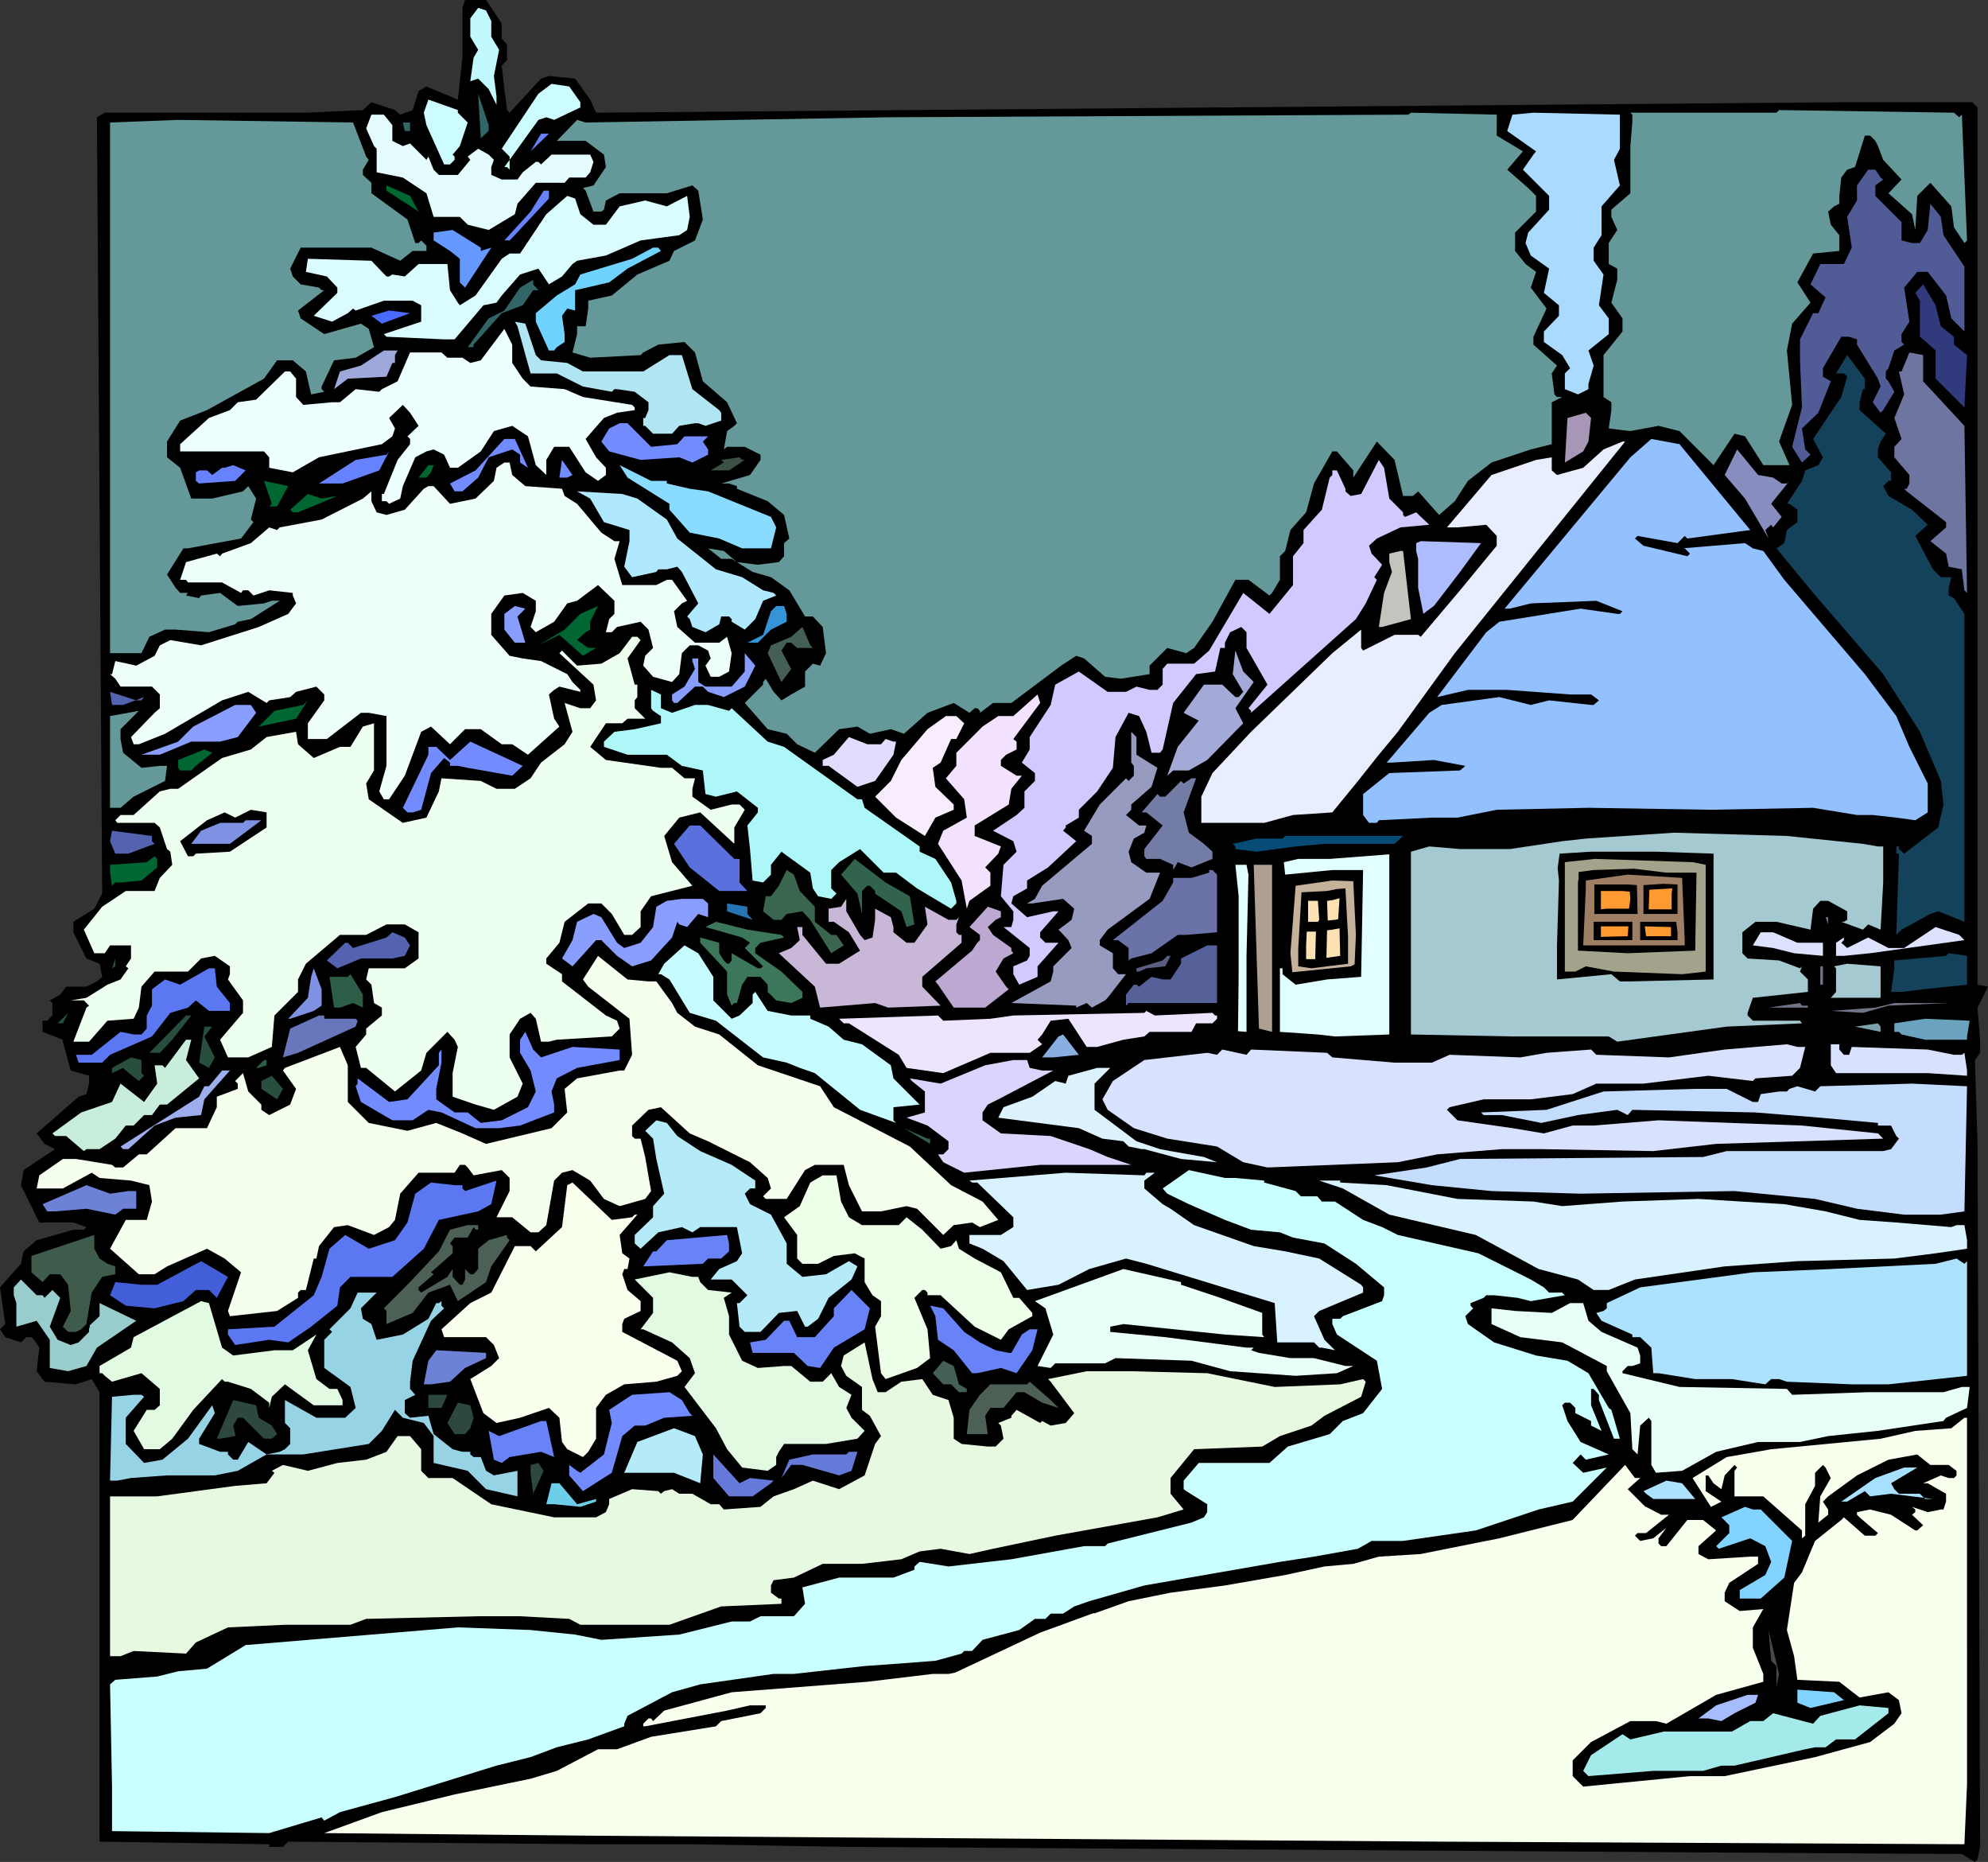 <?xml version="1.0" encoding="UTF-8" standalone="no"?>
<svg
   version="1.0"
   width="129.766mm"
   height="121.508mm"
   id="svg183"
   sodipodi:docname="Winterscape 17.wmf"
   xmlns:inkscape="http://www.inkscape.org/namespaces/inkscape"
   xmlns:sodipodi="http://sodipodi.sourceforge.net/DTD/sodipodi-0.dtd"
   xmlns="http://www.w3.org/2000/svg"
   xmlns:svg="http://www.w3.org/2000/svg">
  <rect width="100%" height="100%" fill="#333333" stroke="none"/>
  <sodipodi:namedview
     id="namedview183"
     pagecolor="#ffffff"
     bordercolor="#000000"
     borderopacity="0.25"
     inkscape:showpageshadow="2"
     inkscape:pageopacity="0.0"
     inkscape:pagecheckerboard="0"
     inkscape:deskcolor="#d1d1d1"
     inkscape:document-units="mm" />
  <defs
     id="defs1">
    <pattern
       id="WMFhbasepattern"
       patternUnits="userSpaceOnUse"
       width="6"
       height="6"
       x="0"
       y="0" />
  </defs>
  <path
     style="fill:#000000;fill-opacity:1;fill-rule:evenodd;stroke:none"
     d="m 123.785,5.817 v 3.717 l 1.293,1.454 v 3.878 l -1.293,1.293 0.646,5.817 0.646,5.171 0.646,0.646 7.757,-8.403 1.939,-0.646 6.464,0.646 3.717,5.171 1.454,3.232 307.848,-2.585 h 31.674 l 1.293,1.293 V 242.873 l 2.586,0.485 -2.586,5.171 0.646,8.403 v 2.747 l -1.293,1.778 0.646,20.684 0.646,173.388 -0.646,3.07 -0.646,0.646 -3.232,-1.939 -275.204,-1.778 -38.622,-0.646 h -23.755 l -75.306,-0.646 -1.293,1.293 h -3.394 v -0.646 L 24.563,454.235 V 343.383 l -1.939,-3.232 -3.878,1.293 -7.757,-0.646 -1.939,-2.585 0.646,-5.817 -1.293,-1.939 -0.646,-0.646 H 6.464 L 5.171,331.102 1.293,329.809 0,327.87 1.293,326.577 0,317.528 l 5.171,-5.817 0.646,-3.07 3.232,-2.747 9.05,-2.585 h 2.586 l 0.646,-0.646 -3.232,-1.131 H 9.696 l -4.525,-9.211 0.646,-3.717 7.757,-5.171 -2.586,-1.293 -1.939,-2.585 10.342,-9.049 1.939,-0.646 0.646,-2.585 v -1.939 l -4.525,-1.293 -1.939,-7.11 v -0.485 l -5.01,-1.939 v -2.747 h 1.131 l 1.293,-1.293 v -3.07 l -0.646,-0.646 2.586,-1.454 1.454,-1.939 h 5.01 l 2.586,-1.293 1.293,-1.131 -0.646,-3.232 -3.232,-1.293 -3.232,-6.464 v -2.585 l 5.171,-3.232 1.939,-3.717 -1.293,-191.486 1.939,-1.131 h 49.611 l 14.059,-0.646 2.101,-1.939 5.818,1.939 1.293,1.131 3.07,-1.131 1.454,-4.686 1.939,-1.131 7.757,3.232 1.131,-10.342 V 1.939 L 114.736,0 h 5.171 z"
     id="path1" />
  <path
     style="fill:#c1f9ff;fill-opacity:1;fill-rule:evenodd;stroke:none"
     d="m 121.2,5.171 v 3.878 l 1.939,3.232 -1.293,6.464 0.646,5.009 v 2.101 l -1.939,-3.878 -2.586,-2.585 -1.939,0.646 0.808,-5.817 1.131,-1.939 -1.939,-3.232 V 4.525 l 1.939,-2.585 1.939,0.646 z"
     id="path2" />
  <path
     style="fill:#ccfcff;fill-opacity:1;fill-rule:evenodd;stroke:none"
     d="m 143.177,25.208 v 1.293 l -6.464,3.07 -1.939,-0.646 -1.939,0.646 -7.11,9.857 v 2.424 l -0.646,-0.646 h -0.646 l 1.293,-1.778 v -0.808 l -1.939,-1.939 9.05,-13.574 3.232,-2.424 4.363,0.646 z"
     id="path3" />
  <path
     style="fill:#326666;fill-opacity:1;fill-rule:evenodd;stroke:none"
     d="m 120.553,32.318 -1.939,1.778 -0.646,-10.988 2.586,7.756 z"
     id="path4" />
  <path
     style="fill:#ccfcff;fill-opacity:1;fill-rule:evenodd;stroke:none"
     d="m 112.958,27.794 2.424,2.424 -1.939,5.817 -1.778,2.101 0.485,0.485 v 0.808 l -1.131,1.131 h -1.454 l -4.363,-9.696 -0.646,-3.07 1.131,-3.232 7.272,2.585 z"
     id="path5" />
  <path
     style="fill:#659999;fill-opacity:1;fill-rule:evenodd;stroke:none"
     d="m 483.345,28.925 0.646,-0.646 v -0.485 l 1.293,31.51 -0.646,0.646 -2.586,-3.878 -0.646,-5.171 -5.171,-5.817 -3.232,3.232 -0.485,8.403 -0.808,-3.878 -5.818,-5.171 3.232,-3.393 -4.525,-4.848 -1.293,-3.393 -0.646,-1.293 -1.293,-1.293 h -1.293 l -2.424,7.756 -1.939,0.646 -1.454,1.939 -0.485,4.525 v 1.939 l -1.293,0.646 -1.454,1.293 0.646,3.232 2.101,2.585 v 3.878 l -6.464,0.646 -3.878,7.11 3.232,5.009 -4.525,5.171 -1.293,6.625 1.293,13.412 -3.232,9.049 2.586,5.817 h -6.464 l -4.525,-7.11 -2.586,-0.646 -5.171,7.756 -8.403,-8.403 -5.171,-1.293 -6.949,1.293 -5.333,-0.646 0.646,-4.525 v -1.939 l -1.939,-1.293 V 87.583 l 4.686,-5.817 v -3.232 l -2.747,-3.878 1.454,-5.656 v -2.747 l -2.101,-1.131 v -5.171 l 2.101,-3.232 -1.454,-3.232 v -1.778 l 4.686,-4.04 V 36.035 l 0.485,-5.817 v -1.939 l -0.485,-0.485 h 36.037 l 0.646,-0.646 43.147,0.646 z"
     id="path6" />
  <path
     style="fill:#659999;fill-opacity:1;fill-rule:evenodd;stroke:none"
     d="m 369.256,33.45 6.464,3.878 -3.878,4.525 5.171,4.525 1.939,1.939 v 3.878 l -5.171,5.171 v 4.525 l 2.586,3.232 2.586,1.939 -1.293,3.878 3.878,5.171 -3.232,6.948 v 1.939 l 5.818,5.171 -1.293,1.939 0.646,5.171 0.646,0.646 h 1.293 l -2.586,1.293 v 10.342 l -5.171,1.293 -9.696,3.232 -5.818,4.525 -3.232,5.009 -3.878,3.393 -5.171,-5.817 -1.293,1.131 h -2.424 l -2.101,-8.888 -4.363,-4.525 -5.818,8.888 v -1.778 l -4.04,-4.686 h -1.131 l -4.525,7.918 -1.939,7.11 -3.878,4.363 -1.293,5.171 -1.293,1.293 v 5.817 l -1.939,3.232 -0.646,0.646 -5.171,-3.878 h -3.232 l -5.656,10.342 -4.525,6.464 -1.939,1.293 -4.686,-1.293 -4.363,4.363 v 2.101 l -7.11,1.131 -3.878,-0.485 -5.171,-4.525 -1.939,-0.646 -3.717,2.424 -12.282,9.211 h -4.525 l -3.232,2.424 v -0.485 l -0.646,-0.646 h -0.646 l -1.293,1.131 -3.878,-2.424 -6.464,2.424 -5.818,5.171 -3.232,-1.131 -5.171,1.131 -3.07,-1.778 -4.525,0.646 -5.979,5.817 -4.363,-2.101 -2.586,-2.585 -4.686,-1.131 -5.656,-6.464 4.525,-4.525 v -0.646 l 0.646,-0.808 1.939,3.232 1.939,2.101 2.424,-1.454 3.394,-1.939 v -3.717 l 1.939,-1.939 1.778,0.485 1.454,-3.07 -0.808,-6.464 -2.424,-2.585 h -1.939 l -3.878,-6.464 -4.525,-3.232 -4.525,-1.293 -5.171,-3.232 h -2.586 l -3.232,-2.585 3.878,0.646 3.232,2.747 5.171,0.646 5.171,-0.646 1.293,-1.454 v -3.232 l 1.293,-1.131 -1.293,-5.817 -4.04,-3.393 -7.595,-3.07 v -0.646 l -1.939,-0.646 h -1.939 l 7.11,-2.101 2.586,-3.717 v -1.293 l -3.878,-1.939 h -4.363 l -0.808,0.646 0.808,-4.525 1.778,-1.293 0.646,-0.646 -2.424,-5.171 -5.979,-5.171 -1.939,-7.11 -2.586,-2.585 -6.464,0.646 -3.717,1.939 -0.646,0.646 -12.443,0.646 -4.363,-1.293 1.131,-4.525 v -1.939 h 2.101 l 0.646,-4.363 v -1.939 l 5.818,-1.293 6.302,-5.171 7.918,-3.393 1.131,-2.424 5.171,-2.585 1.939,-5.171 -1.131,-7.11 -1.454,-1.293 -6.302,1.939 h -11.635 l -3.394,1.778 -0.485,2.262 -0.646,0.485 h -1.939 l -1.939,-5.171 -0.646,-0.646 2.586,-0.646 3.07,-4.525 -0.485,-3.07 -4.525,-3.393 h -7.11 l 5.01,-5.171 2.101,0.646 74.659,-1.293 128.31,-0.646 0.646,-0.485 21.17,0.485 z"
     id="path7" />
  <path
     style="fill:#aadbff;fill-opacity:1;fill-rule:evenodd;stroke:none"
     d="m 399.636,36.681 -1.454,2.747 1.454,6.302 -4.525,5.171 v 7.11 l -1.939,3.07 V 64.314 l 2.424,3.393 -1.131,7.595 2.424,3.232 v 3.878 l -5.01,4.04 1.293,3.717 -1.293,4.525 v 1.293 l -2.586,1.293 -3.232,-1.293 v -3.878 l 1.293,-1.293 -1.939,-3.232 -4.525,-3.232 v -2.585 l 3.717,-3.878 v -2.585 l -3.717,-3.07 1.293,-5.979 -4.525,-3.232 -1.293,-3.07 0.646,-2.585 5.171,-5.656 v -3.393 l -6.464,-6.464 2.586,-3.717 0.646,-0.808 -7.11,-5.009 1.293,-4.04 5.171,-0.485 21.331,0.485 z"
     id="path8" />
  <path
     style="fill:#e5fcff;fill-opacity:1;fill-rule:evenodd;stroke:none"
     d="m 96.798,30.864 v 3.878 l 2.586,1.293 1.778,-0.646 4.04,4.04 0.485,-0.808 1.293,3.232 1.293,1.293 h 4.686 l 3.07,-3.717 -0.646,-0.808 2.586,-1.939 2.586,1.454 1.293,1.293 -0.646,1.778 v 1.939 l 2.586,1.131 h 3.878 l 1.293,-1.778 3.232,-2.585 h 0.646 l 0.646,0.646 2.586,-2.424 h 9.534 l 0.808,1.778 -0.808,2.585 -1.131,1.293 h -4.04 l -1.131,1.293 h -7.11 l -4.525,5.171 -0.646,2.585 -6.464,3.878 -5.171,-1.293 -1.939,-1.939 h -6.464 l -1.778,-5.817 -5.818,-3.878 -6.464,-1.293 v -5.817 l -0.646,-0.646 -1.939,-4.363 1.293,-3.393 h 3.07 z"
     id="path9" />
  <path
     style="fill:#659999;fill-opacity:1;fill-rule:evenodd;stroke:none"
     d="m 90.334,38.62 0.646,0.808 -1.454,2.424 v 1.293 l 2.101,1.939 v 2.585 l 8.888,6.464 1.939,5.817 h 0.808 l 0.646,-0.646 1.293,1.293 v 1.293 h -3.394 l -3.07,2.424 -7.11,-3.232 h -17.453 l -2.586,5.171 0.646,1.939 1.939,1.939 4.525,0.808 0.646,0.646 h 0.646 l -6.464,5.009 0.646,1.939 5.818,3.878 9.05,-2.585 1.939,1.293 1.293,4.525 -4.525,2.585 -5.333,0.646 -3.07,6.464 v 0.646 l 0.646,0.646 -3.232,0.646 -1.293,-5.656 -3.232,-2.747 h -3.878 l -3.232,4.525 -14.059,7.756 -6.626,2.585 -3.232,5.171 v 3.878 l 3.232,2.585 2.747,7.595 h 5.171 l 7.595,-1.778 1.293,-1.293 1.939,3.07 -1.293,5.171 0.646,0.646 -3.07,4.04 -13.09,2.424 h -1.131 l -4.04,6.464 2.101,3.232 1.131,1.293 h 1.939 l -0.485,0.646 3.232,0.646 0.485,-0.646 4.686,-0.646 4.363,3.232 6.464,-0.646 1.939,-0.646 h 1.939 l -7.11,4.525 -3.232,0.646 -0.646,0.646 -6.464,1.939 -8.242,-0.646 h -2.586 l -3.878,1.778 -1.939,4.04 H 27.149 V 30.218 l 16.806,-0.646 43.147,0.646 z"
     id="path10" />
  <path
     style="fill:#326666;fill-opacity:1;fill-rule:evenodd;stroke:none"
     d="m 101.161,32.318 h -1.293 l -0.485,-2.101 h 1.778 z"
     id="path11" />
  <path
     style="fill:#6682ff;fill-opacity:1;fill-rule:evenodd;stroke:none"
     d="m 130.896,37.328 2.586,-4.363 h 1.939 z"
     id="path12" />
  <path
     style="fill:#515b96;fill-opacity:1;fill-rule:evenodd;stroke:none"
     d="m 463.953,43.791 0.646,0.485 -1.939,1.454 v 2.585 l 6.464,6.464 v 4.525 l 2.586,0.646 h 1.939 l 1.939,-3.232 0.646,-6.464 2.586,3.232 0.646,4.525 5.171,7.756 v 15.998 l -3.232,-3.232 -1.293,-5.656 -4.525,-5.817 h -2.586 l -3.232,3.878 1.293,8.403 -1.939,3.07 v 1.939 l 0.646,0.646 -2.424,1.454 -1.454,4.363 -0.646,0.808 v 1.778 l 0.646,0.646 1.454,2.585 -2.747,4.525 -0.646,0.646 -1.939,-2.585 1.939,-3.878 -0.646,-1.939 -5.171,-8.403 v -1.293 l -1.939,-0.646 h -1.939 l -4.525,7.756 v 2.101 l 1.939,1.131 -3.07,7.756 -4.04,3.878 0.808,5.171 1.293,1.293 -2.101,1.939 -2.424,-3.878 2.424,-9.696 -0.485,-11.635 v -5.171 l 3.232,-6.464 h 1.293 l 1.778,-3.878 -3.717,-3.232 2.424,-5.009 h 5.818 l 1.939,-4.04 -1.131,-7.595 2.424,-4.04 v -3.717 l 2.747,-3.878 h 1.778 z"
     id="path13" />
  <path
     style="fill:#006632;fill-opacity:1;fill-rule:evenodd;stroke:none"
     d="M 103.262,52.194 95.344,47.023 v -1.293 l 5.818,2.585 z"
     id="path14" />
  <path
     style="fill:#6682ff;fill-opacity:1;fill-rule:evenodd;stroke:none"
     d="m 135.421,48.962 -9.05,9.696 -0.646,0.646 h -1.293 l 6.464,-7.11 3.232,-5.171 h 1.293 z"
     id="path15" />
  <path
     style="fill:#dbfcff;fill-opacity:1;fill-rule:evenodd;stroke:none"
     d="m 143.177,52.841 3.232,2.585 h 3.07 l 3.394,-4.525 6.302,-1.454 5.333,1.454 5.01,-2.585 0.646,5.171 -0.646,3.232 -1.939,1.293 -9.534,1.293 -8.565,3.717 -7.11,1.293 -1.131,0.808 -2.586,3.07 -3.232,1.939 -2.586,-3.878 -4.525,1.454 -4.525,5.171 -1.293,1.778 -3.232,0.646 -7.11,8.403 h -2.586 l -14.221,-0.646 -0.646,-0.646 9.211,-3.07 v -4.04 l -2.101,-1.131 h -7.11 l -6.949,2.424 -0.646,-0.485 -1.293,1.131 -3.878,2.101 -4.525,-1.454 5.818,-5.656 V 70.939 l -2.586,-2.747 -5.171,-1.131 0.485,-3.232 15.675,0.485 3.717,3.878 h 0.646 l 0.808,-0.485 3.07,0.485 3.394,-3.07 h 7.11 l 0.646,6.464 1.939,3.07 0.485,0.646 3.878,-2.424 6.464,-9.049 1.939,-1.293 h 2.586 l 6.464,-9.696 5.171,-4.525 1.939,0.646 z"
     id="path16" />
  <path
     style="fill:#6699ff;fill-opacity:1;fill-rule:evenodd;stroke:none"
     d="m 118.614,61.89 2.586,-0.808 -6.464,9.857 -1.293,-1.293 v -5.817 l -2.424,-1.939 -4.04,-2.585 v -1.939 l 4.686,-0.646 6.949,4.363 z"
     id="path17" />
  <path
     style="fill:#70d3ff;fill-opacity:1;fill-rule:evenodd;stroke:none"
     d="m 163.054,61.89 -8.242,4.363 -4.525,3.393 -8.403,1.939 v 5.009 l -1.939,-0.485 -1.293,1.778 0.646,4.525 v 1.939 l -1.939,1.293 -0.646,0.808 h -1.293 l -3.232,-7.11 v -2.101 l 5.171,-4.363 4.525,-2.747 1.293,-2.424 12.766,-3.878 5.171,-2.747 h 1.293 z"
     id="path18" />
  <path
     style="fill:#326666;fill-opacity:1;fill-rule:evenodd;stroke:none"
     d="m 132.835,71.585 h -1.293 l -2.586,3.717 -5.171,1.939 -6.949,7.756 v 0.646 h -1.454 l 5.171,-7.11 3.878,-1.939 3.878,-5.656 3.232,-1.939 v 1.131 z"
     id="path19" />
  <path
     style="fill:#303a7c;fill-opacity:1;fill-rule:evenodd;stroke:none"
     d="m 478.82,80.473 3.232,2.585 v 1.939 l 3.232,2.585 -0.646,12.927 -7.11,-7.11 v -6.948 l -3.07,-2.747 -0.808,-0.646 v -8.888 l -1.131,-1.939 1.939,-2.101 3.07,5.171 z"
     id="path20" />
  <path
     style="fill:#496bff;fill-opacity:1;fill-rule:evenodd;stroke:none"
     d="m 94.213,79.826 -2.586,-1.939 4.363,-1.293 5.171,0.646 z"
     id="path21" />
  <path
     style="fill:#b2e5f2;fill-opacity:1;fill-rule:evenodd;stroke:none"
     d="m 132.189,87.583 1.293,1.293 6.464,0.646 3.878,2.101 h 14.867 l 6.464,-4.04 h 3.07 l 2.586,8.403 6.626,5.171 0.485,0.646 v 1.939 l -3.878,1.293 -1.778,-0.646 h -0.808 l -3.878,0.646 -1.778,1.939 h -4.686 l -1.939,-1.939 h -0.485 v -1.939 h 0.485 l 0.808,-1.939 v -1.939 l -3.394,-2.585 -4.363,-0.646 h -0.646 l -0.646,0.646 -7.11,-1.293 -6.464,-3.232 h -6.464 l -3.232,-11.635 -0.646,-1.131 2.586,0.485 z"
     id="path22" />
  <path
     style="fill:#edffff;fill-opacity:1;fill-rule:evenodd;stroke:none"
     d="m 126.371,89.522 2.586,3.878 1.939,1.939 8.403,0.646 4.525,1.939 12.12,1.939 0.646,0.646 v 0.646 l -4.363,0.646 -3.232,1.293 -4.525,5.171 2.586,4.525 2.424,2.585 v 1.778 l -1.939,1.454 -3.07,-2.101 -4.04,-6.302 h -3.717 l -1.939,3.232 v 3.717 l -2.586,-2.424 -1.939,-7.11 -3.878,-2.585 -4.525,1.293 -3.232,5.009 -5.656,4.04 h -1.939 l -1.454,-3.232 -2.586,-1.293 -1.778,0.485 -2.747,1.454 -3.07,7.11 -0.646,3.07 -2.747,1.293 -0.646,-0.646 h -1.131 v -1.778 h 0.485 l 3.394,-8.403 3.07,-3.878 v -1.293 l -0.646,-0.646 2.747,-2.585 -2.101,-3.232 -1.778,-1.939 -3.394,3.232 1.454,2.585 -0.646,1.939 -2.586,1.939 -15.514,3.232 -6.464,3.717 -5.818,-1.131 v -2.585 l -1.293,-1.454 H 44.44 v -1.778 l 7.11,-6.464 5.171,-1.939 1.939,-1.939 4.525,-0.646 7.11,-6.948 h 1.293 l 1.454,1.778 v 4.525 l 1.778,1.939 7.11,-0.646 h 1.939 l 3.878,-3.232 5.818,0.646 0.646,-0.646 3.878,-1.939 3.07,-7.11 h 7.757 l 1.454,1.293 h 3.717 l 1.939,1.293 2.586,-0.646 5.818,-7.756 1.939,3.878 z"
     id="path23" />
  <path
     style="fill:#9ea8db;fill-opacity:1;fill-rule:evenodd;stroke:none"
     d="m 97.445,87.583 v 1.939 h -0.646 l -1.454,3.393 -9.534,0.485 -3.394,2.585 1.454,-4.363 5.171,-1.454 5.656,-3.717 h 3.394 z"
     id="path24" />
  <path
     style="fill:#6d75a0;fill-opacity:1;fill-rule:evenodd;stroke:none"
     d="m 474.457,94.047 10.181,10.988 0.646,41.206 -0.646,-0.646 -0.646,-5.171 -3.232,-0.646 -0.646,-3.232 -3.878,-3.07 3.878,-3.393 v -1.293 l -9.696,-7.595 -0.646,-0.646 h 0.646 l 0.646,-1.293 v -2.101 l -3.717,-4.363 v -2.585 l 1.778,-1.939 -1.778,-5.171 2.424,-5.817 -1.293,-5.656 h 0.646 l 1.939,-4.686 3.394,0.646 z"
     id="path25" />
  <path
     style="fill:#14425b;fill-opacity:1;fill-rule:evenodd;stroke:none"
     d="m 460.075,95.986 h -0.485 l -0.808,3.232 v 1.939 l 6.464,5.817 -1.293,1.939 -0.646,1.939 v 1.939 l 3.232,3.717 v 2.101 h -0.646 l -1.293,1.293 1.293,2.424 5.818,3.393 3.878,3.717 -3.07,2.747 4.363,8.241 1.939,1.939 h 2.586 l -0.646,2.585 v 1.939 l 1.293,0.646 2.586,3.878 v 75.948 l -6.464,-2.585 -1.939,0.646 -7.11,3.878 -1.293,1.293 0.646,-20.037 h -0.646 v -1.778 h 0.646 v 0.646 l 1.293,1.131 8.403,-6.464 1.293,-5.656 -0.646,-5.817 -5.171,-12.119 -9.05,-14.22 -17.291,-20.037 -9.05,-10.988 1.939,-1.293 0.646,-3.232 2.586,-1.939 v -3.07 l -1.939,-1.454 h -0.646 l 3.717,-5.656 0.808,-2.585 3.232,-1.293 1.131,-1.939 -2.424,-4.525 6.949,-10.342 1.454,-5.009 -0.808,-0.808 h -1.939 l 2.747,-4.525 4.363,5.817 z"
     id="path26" />
  <path
     style="fill:#a896b7;fill-opacity:1;fill-rule:evenodd;stroke:none"
     d="m 391.88,108.913 -1.293,2.424 -4.525,2.747 0.646,-10.988 4.525,-1.293 1.293,1.293 z"
     id="path27" />
  <path
     style="fill:#728cff;fill-opacity:1;fill-rule:evenodd;stroke:none"
     d="m 160.63,110.206 6.464,-0.646 1.778,-1.939 h 5.818 l -1.293,1.293 1.293,1.939 v 1.293 l -3.878,1.939 -3.232,-1.293 -9.534,0.646 -7.757,-2.101 -1.939,-2.424 1.939,-3.232 2.586,-1.293 h 1.939 z"
     id="path28" />
  <path
     style="fill:#728cff;fill-opacity:1;fill-rule:evenodd;stroke:none"
     d="m 130.249,115.377 -1.939,-1.293 v -1.939 l -1.939,-1.293 -5.818,1.939 -2.586,5.009 -3.878,3.393 h -1.939 l -1.131,-1.939 6.302,-3.232 7.11,-7.756 h 2.586 z"
     id="path29" />
  <path
     style="fill:#93c1ff;fill-opacity:1;fill-rule:evenodd;stroke:none"
     d="m 431.795,130.728 -15.514,2.101 -0.646,-0.646 -1.778,1.778 -9.858,-1.778 -0.646,0.646 2.101,1.778 10.827,2.585 0.646,-0.646 -1.293,-1.293 h -0.646 l 15.514,-1.293 1.939,1.293 2.586,0.646 5.171,7.11 19.877,23.269 7.757,10.342 3.232,7.595 4.525,9.049 v 7.11 l -3.07,1.939 -4.686,-0.646 -5.818,-0.646 h -3.878 l -10.827,-1.778 -25.21,0.485 -30.219,-0.485 -22.624,0.485 -9.696,1.939 h -6.302 l -13.09,0.646 -0.485,0.646 h -1.939 l -1.454,-1.939 v -5.171 l 6.464,-5.171 17.453,-0.646 1.293,-1.131 -7.757,-1.454 -10.342,0.646 h -1.293 l 10.504,-12.281 3.07,-1.939 14.221,-1.939 7.757,1.939 4.525,-1.131 10.342,1.131 h 0.646 l 1.293,-1.131 -1.939,-1.454 h -5.171 l -15.514,-1.131 h -9.696 l -7.595,1.778 12.12,-15.998 3.232,-2.585 20.038,-3.232 9.05,1.293 h 0.646 l 0.646,-0.646 -6.464,-2.585 -16.16,0.646 -5.171,1.293 h -1.293 l 31.027,-37.328 5.171,-4.525 6.949,1.293 z"
     id="path30" />
  <path
     style="fill:#e8edff;fill-opacity:1;fill-rule:evenodd;stroke:none"
     d="m 358.913,161.107 -14.059,19.391 -4.686,5.656 -5.656,7.11 -5.818,7.11 -9.696,0.646 -7.11,1.939 h -15.514 v -6.464 l 2.747,-5.817 9.534,-10.18 20.038,-19.391 7.11,-5.817 v 4.525 l 0.485,0.646 7.757,-3.878 h 5.818 l 0.646,0.485 9.696,-11.473 9.05,-10.988 v -2.424 l -2.586,-2.747 -7.11,0.646 H 356.974 l 10.989,-12.927 10.989,-3.717 3.878,-0.646 v 3.232 l 1.293,1.131 6.464,-1.778 5.01,-4.525 4.686,-1.939 h 0.646 z"
     id="path31" />
  <path
     style="fill:#878ebf;fill-opacity:1;fill-rule:evenodd;stroke:none"
     d="m 437.451,117.801 2.101,1.454 h 1.293 l 0.646,-0.646 -4.04,5.009 -0.485,0.646 2.586,3.232 -2.101,2.585 -0.485,-0.646 -1.454,1.293 0.808,2.101 -5.818,-9.857 -5.01,-5.817 3.07,-6.302 5.171,6.302 z"
     id="path32" />
  <path
     style="fill:#6682ff;fill-opacity:1;fill-rule:evenodd;stroke:none"
     d="m 84.517,119.255 h -5.818 l 9.05,-5.817 7.595,-1.293 0.646,-0.808 -2.424,4.686 z"
     id="path33" />
  <path
     style="fill:#3a5144;fill-opacity:1;fill-rule:evenodd;stroke:none"
     d="m 183.739,113.438 -3.878,2.585 h -4.525 l 3.232,-1.939 -0.646,-0.646 4.525,-0.646 0.646,0.646 z"
     id="path34" />
  <path
     style="fill:#728cff;fill-opacity:1;fill-rule:evenodd;stroke:none"
     d="m 139.945,117.801 h -1.939 l 0.646,-4.363 2.586,3.717 z"
     id="path35" />
  <path
     style="fill:#d1c9ff;fill-opacity:1;fill-rule:evenodd;stroke:none"
     d="m 342.753,122.971 3.394,3.393 v 0.646 l 0.485,0.485 2.747,-1.131 3.232,3.07 -7.11,0.646 -5.818,2.747 -1.939,1.778 0.646,1.939 2.586,2.747 -1.939,3.07 0.646,0.646 -2.747,5.817 -2.424,3.878 -25.856,23.108 v -0.485 l -0.646,-0.646 4.686,-5.817 -5.171,-9.049 v -3.878 l -1.293,-1.293 -2.747,1.293 -1.293,2.585 v 1.293 h -1.131 l -1.293,5.817 -4.686,0.646 -5.656,7.11 -2.586,11.473 -0.646,0.808 h -2.101 l -1.293,-5.171 -1.778,-3.878 -2.586,-0.808 -3.232,5.979 -0.646,7.595 -3.878,5.817 -4.525,4.525 v 1.939 l -3.232,1.939 v 0.485 l -0.646,0.808 3.232,2.585 -6.949,6.464 -5.171,3.232 v 1.939 l -3.394,1.939 -0.485,1.778 3.878,3.393 6.464,-1.454 h 1.293 l -4.525,5.171 v 1.293 l 1.293,1.293 h 3.232 l -5.171,5.817 v 2.585 l -4.525,1.939 -1.454,-2.585 v -1.939 l 3.394,-1.454 0.646,-1.131 v -1.939 l -6.464,-5.171 h 1.939 l 0.485,-1.778 v -2.101 l -3.07,-3.717 0.646,-7.756 3.232,-3.232 -0.808,-2.585 -5.01,-2.585 5.818,-3.878 1.939,-1.778 v -4.04 l 2.586,-2.585 v -1.939 l -3.232,-2.585 1.939,-3.232 v -3.07 l 5.171,-7.918 1.131,-5.009 5.818,-3.232 7.11,5.009 h 4.525 l 2.586,-1.293 3.232,0.808 h 1.939 l 1.293,-1.293 v -3.878 l 1.131,-1.293 h 6.626 l 3.717,-3.232 8.403,-14.22 6.464,5.171 5.818,-7.11 v -7.11 l 2.586,-3.232 v -3.232 l 4.525,-5.009 1.939,-7.918 0.646,-0.646 v -1.131 h 1.131 l 2.101,4.525 v 0.646 l 1.293,1.131 2.586,-0.485 4.363,-8.403 1.293,1.939 z"
     id="path36" />
  <path
     style="fill:#edfff7;fill-opacity:1;fill-rule:evenodd;stroke:none"
     d="m 126.371,117.154 3.232,2.747 9.05,0.646 0.646,1.778 3.07,1.939 5.979,7.11 3.232,2.101 h 1.293 l -1.293,4.363 1.939,6.464 h 8.403 l 2.586,-1.293 h 1.293 l 3.717,5.171 -1.293,0.646 -1.939,1.939 0.808,3.878 4.363,3.878 h 5.979 l 1.939,-1.454 1.131,4.04 -0.646,4.525 -2.424,1.293 h -2.101 l -1.293,-2.747 1.293,-1.778 -0.646,-1.939 -2.424,-1.293 h -2.101 l -1.939,1.939 -0.646,5.171 -1.778,1.939 -4.686,-1.293 -2.424,-2.747 0.485,-2.424 1.939,-1.939 -1.131,-4.525 -1.939,-1.939 -5.818,1.293 -1.293,1.293 h -1.454 l 0.808,-3.232 1.293,-1.293 v -3.232 l -4.04,-3.878 -5.171,3.878 -2.424,0.646 -3.232,4.525 -4.525,2.585 -1.293,-1.293 1.293,-3.878 v -2.585 l -3.232,-1.939 -4.525,0.646 -3.232,4.525 v 5.171 l 4.525,5.171 3.232,0.646 4.525,0.646 6.464,3.232 1.293,1.939 1.939,1.939 v 0.485 l -5.171,-1.293 -1.293,0.808 -1.293,1.131 1.293,5.979 1.293,1.939 -7.757,6.948 -3.878,-2.585 h -2.586 l -5.171,-3.717 h -3.878 l -3.717,3.717 -4.686,-4.363 -2.424,1.293 -4.04,10.827 -3.878,5.817 h -1.293 l -1.131,-1.939 1.778,-6.302 v -12.281 l -4.363,-0.808 h -1.939 l -8.403,6.464 h -4.686 v -3.878 l 4.04,-5.656 v -1.454 l -1.939,-1.939 -5.01,1.293 -1.454,1.293 -5.171,0.808 -0.646,0.646 -4.525,-2.747 -6.464,2.101 -14.059,8.241 -6.464,2.585 h -1.293 l -0.646,-1.778 5.818,-5.979 1.293,-1.131 v -3.393 l -1.939,-1.939 h -7.757 l -1.293,-1.939 -1.293,-1.131 h 0.485 l 0.808,-3.232 5.171,1.131 4.525,-2.424 1.293,-2.585 2.586,-1.293 7.595,1.293 14.221,-4.525 7.272,-3.232 1.939,-2.585 -0.808,-1.939 v -0.646 l -5.818,-0.646 -3.878,1.293 -1.293,-1.293 h -1.293 l -0.485,0.646 -4.686,-2.585 h -8.403 l -0.485,-0.646 H 44.44 l 1.454,-4.363 7.595,-2.101 0.808,0.646 0.485,-0.646 7.11,-2.585 4.525,-3.878 1.939,0.646 0.646,-0.646 10.342,-1.939 10.181,-5.171 2.101,-1.778 v 2.424 l 1.293,2.747 2.424,0.646 4.525,-1.293 4.686,-5.171 1.131,-0.646 h 1.293 l 4.04,4.363 6.302,-1.293 4.525,-4.363 0.646,-3.232 1.939,-1.293 h 1.293 z"
     id="path37" />
  <path
     style="fill:#6682ff;fill-opacity:1;fill-rule:evenodd;stroke:none"
     d="m 58.014,118.609 -8.888,0.646 -0.808,-0.646 v -2.101 l 0.808,-0.485 h 1.939 l 1.293,1.131 2.424,-1.778 h 0.646 l 2.101,-0.646 3.07,1.293 z"
     id="path38" />
  <path
     style="fill:#006632;fill-opacity:1;fill-rule:evenodd;stroke:none"
     d="m 106.333,116.508 -1.131,1.293 h -1.939 l 2.424,-3.07 h 1.293 z"
     id="path39" />
  <path
     style="fill:#89dbff;fill-opacity:1;fill-rule:evenodd;stroke:none"
     d="m 164.509,118.609 v 0.646 l 5.656,1.293 4.525,0.646 15.514,6.302 1.293,2.585 -1.293,5.171 h -7.11 l -5.656,-2.424 -7.272,-1.454 -5.01,-5.656 v -1.454 l -10.342,-6.464 -1.939,-3.07 7.757,3.878 z"
     id="path40" />
  <path
     style="fill:#ffffff;fill-opacity:1;fill-rule:evenodd;stroke:none"
     d="m 163.862,116.023 h 4.363 z"
     id="path41" />
  <path
     style="fill:#006632;fill-opacity:1;fill-rule:evenodd;stroke:none"
     d="m 68.357,124.911 h -1.939 l 0.646,-0.646 -1.939,-5.656 5.979,1.293 z"
     id="path42" />
  <path
     style="fill:#afe8ff;fill-opacity:1;fill-rule:evenodd;stroke:none"
     d="m 157.237,122.971 7.272,5.171 2.586,4.686 9.534,7.595 6.464,1.939 5.171,3.232 2.586,0.646 0.646,0.646 -3.232,1.293 -1.939,4.525 -2.586,2.585 -3.232,-1.939 v -0.646 l -0.646,-0.646 h -1.939 l -0.485,1.939 -3.394,1.939 -3.232,-1.293 -0.646,-1.939 -0.646,-0.646 2.747,-3.232 -4.04,-7.756 -1.131,-1.293 -2.586,0.646 h -2.101 l -0.485,0.646 -5.979,1.293 -1.939,-2.585 1.293,-6.302 v -2.747 l -6.302,-1.939 -3.394,-5.817 -3.232,-1.778 11.15,0.646 z"
     id="path43" />
  <path
     style="fill:#006632;fill-opacity:1;fill-rule:evenodd;stroke:none"
     d="m 83.224,122.325 -9.696,4.04 h -1.293 l -0.646,-0.646 4.363,-3.878 3.394,1.131 z"
     id="path44" />
  <path
     style="fill:#adbcff;fill-opacity:1;fill-rule:evenodd;stroke:none"
     d="m 360.206,141.07 -6.464,8.403 -1.778,1.293 -0.808,0.646 -1.293,-6.464 v -7.11 l -0.485,-1.939 v -1.939 l 1.131,-0.485 14.867,0.485 z"
     id="path45" />
  <path
     style="fill:#c4c4bf;fill-opacity:1;fill-rule:evenodd;stroke:none"
     d="m 348.086,152.704 -7.11,1.939 h -0.808 l 1.293,-8.403 1.939,-5.171 -0.646,-2.424 v -2.101 l 2.747,-0.646 h 0.646 z"
     id="path46" />
  <path
     style="fill:#879eff;fill-opacity:1;fill-rule:evenodd;stroke:none"
     d="m 127.664,152.058 1.939,6.464 h -2.586 l -2.586,-3.232 v -3.878 l 2.586,-1.939 2.586,0.646 z"
     id="path47" />
  <path
     style="fill:#006632;fill-opacity:1;fill-rule:evenodd;stroke:none"
     d="m 145.601,155.29 -1.131,0.646 -2.101,1.939 2.747,1.939 h 1.939 l -3.232,1.939 -5.818,-5.171 -5.171,2.585 6.464,-3.878 3.878,-3.878 4.363,-1.939 -1.939,3.878 z"
     id="path48" />
  <path
     style="fill:#3593d8;fill-opacity:1;fill-rule:evenodd;stroke:none"
     d="m 194.081,151.412 v 1.939 l -3.878,1.939 -3.232,3.232 h -2.586 l 3.878,-1.939 1.939,-5.817 1.293,-1.293 h 1.939 z"
     id="path49" />
  <path
     style="fill:#446054;fill-opacity:1;fill-rule:evenodd;stroke:none"
     d="m 200.545,159.814 h -3.878 l -1.454,-1.293 h -1.131 l -1.293,1.939 1.939,3.717 0.485,0.808 -2.424,3.232 -3.394,-7.11 0.808,-1.939 5.01,-2.101 2.747,-2.424 1.939,4.525 z"
     id="path50" />
  <path
     style="fill:#edffef;fill-opacity:1;fill-rule:evenodd;stroke:none"
     d="m 158.045,157.875 -3.232,4.525 1.778,6.464 h 0.646 v 3.07 l -0.646,0.808 v 1.939 l 2.586,2.585 h -4.363 l -1.293,1.131 h -4.04 l -3.878,5.817 3.878,3.232 13.574,1.939 h 2.747 l 3.07,2.585 h 2.586 l -0.646,2.585 v 1.939 l 4.525,3.232 5.171,-1.293 h 1.939 l 1.293,1.293 -2.586,4.363 v 4.04 l -8.403,-7.756 -5.171,1.293 -3.717,4.525 1.939,6.464 5.01,5.817 -10.181,2.585 -2.586,3.717 v 3.878 l -2.101,1.939 h -1.939 l -3.07,-5.171 -2.586,-2.585 h -3.232 l -5.818,4.525 -1.293,5.171 -3.232,3.878 v 1.293 l 3.878,2.585 v 1.778 l 10.827,8.403 2.747,1.293 0.646,1.939 -1.939,1.939 -13.574,0.808 -1.939,0.485 h -1.939 l -1.293,-5.656 -1.293,-1.454 -2.586,1.454 -2.586,3.878 v 5.656 l 3.232,6.464 -1.293,3.232 -5.818,3.232 -4.525,-1.293 -5.656,-1.939 v -5.817 l 1.293,-6.464 -0.808,-1.778 -1.778,-1.939 -5.171,5.171 -1.293,4.363 -6.464,5.171 -7.11,-5.817 h -1.293 l -1.293,-5.171 2.586,-3.07 v -1.454 l 3.878,-3.232 v -1.939 l -1.939,-1.131 -0.646,-4.525 -1.293,-1.293 0.646,-2.747 h 8.888 l 3.394,-2.424 v -6.464 l -3.394,-1.939 h -4.525 l -5.01,2.585 h -6.464 l -8.403,7.11 -1.939,3.878 v 3.07 l -5.818,5.817 -0.646,7.756 -5.818,2.585 h -5.01 l -1.939,-4.363 5.656,-6.625 v -3.07 l -3.717,-5.171 0.485,-1.293 v -1.939 l -3.717,-2.585 -3.394,0.646 -3.232,3.232 h -8.242 l -3.232,3.717 -0.646,5.171 -1.293,2.747 -6.464,0.485 -4.525,5.171 H 18.099 l 3.232,-8.403 0.646,-0.485 -1.293,-1.293 H 17.453 l 3.878,-0.646 5.171,-3.232 3.232,-1.293 1.939,-2.747 -0.646,-0.485 1.293,-1.939 v -3.232 h -5.171 l -1.293,1.939 h -2.586 l -2.586,-5.817 4.525,-5.656 5.818,-3.878 h 7.11 l 1.293,-3.232 3.07,-3.232 -0.485,-3.232 -0.808,-0.646 -1.778,-5.333 -1.293,-1.131 h -9.211 l -0.485,-0.646 1.293,-1.293 h 3.232 l 6.464,-5.817 2.586,-0.646 h 1.939 l 10.827,-7.595 7.11,-2.101 3.878,-3.07 7.272,-1.293 0.485,3.07 3.878,3.393 6.464,-2.747 h 2.586 l 3.07,-5.009 2.747,-0.808 v 11.635 l -1.939,3.232 0.646,3.878 8.403,5.817 5.818,-1.293 3.07,-6.464 0.646,-3.232 9.696,0.646 3.878,1.939 h 4.525 l 3.878,-2.585 2.586,-3.878 5.818,-4.525 1.939,-3.07 -1.939,-7.11 3.878,1.293 h 2.424 l 1.454,-1.939 -0.646,-3.878 -8.403,-7.756 0.646,-0.646 3.717,3.717 5.979,-0.485 4.525,-2.585 3.07,-4.04 h 1.293 z"
     id="path51" />
  <path
     style="fill:#a3aad8;fill-opacity:1;fill-rule:evenodd;stroke:none"
     d="m 309.302,168.217 -4.525,6.464 1.939,3.717 -8.888,9.049 -4.525,2.585 h -3.878 l -1.454,1.293 2.586,-7.11 5.171,-6.464 -3.717,-1.939 5.01,-6.948 h 4.525 l 3.232,3.07 h 0.808 l 1.131,-1.293 -2.586,-4.363 0.646,-5.817 1.939,5.171 z"
     id="path52" />
  <path
     style="fill:#879eff;fill-opacity:1;fill-rule:evenodd;stroke:none"
     d="m 183.739,169.348 -5.171,2.585 -3.878,-1.293 -1.293,-1.293 h -1.939 l -4.363,4.04 h -0.808 l -0.485,-0.646 v -1.454 l 3.07,-1.939 2.586,-4.363 -0.646,-1.939 v -0.646 h 1.454 v 5.817 l 1.778,1.131 h 6.464 l 3.232,-3.717 v -4.525 l 2.586,3.07 z"
     id="path53" />
  <path
     style="fill:#adf7f9;fill-opacity:1;fill-rule:evenodd;stroke:none"
     d="m 163.054,174.681 2.747,1.131 5.656,-1.939 h 3.232 l 5.171,1.454 0.646,-0.646 8.888,8.241 4.04,1.293 18.099,12.927 h 1.131 l 0.646,2.101 13.574,9.534 v 1.293 l 3.878,1.778 3.878,5.817 1.293,4.525 v 0.646 l -1.293,1.293 -8.403,-5.009 -5.171,-3.878 h -3.07 l -5.818,-5.817 -5.171,3.232 -1.939,1.939 v 4.525 l 1.293,1.293 -1.293,1.293 -3.232,-0.646 -1.293,-1.939 -0.646,-3.878 -7.11,-5.171 -2.586,3.232 v 2.424 l -1.939,1.939 -2.586,-0.485 -0.646,-7.756 -0.646,-5.817 2.586,-3.232 v -1.131 l -5.171,-4.04 -5.171,1.293 -2.586,-0.646 -0.646,-5.817 -5.171,-1.131 -3.717,-2.747 h -9.696 l -5.818,-1.939 v -1.293 l 2.586,-2.424 5.01,-0.646 6.464,-1.454 v -1.778 l -1.939,-1.293 -0.485,-0.646 v -4.525 l 2.424,1.131 z"
     id="path54" />
  <path
     style="fill:#5463af;fill-opacity:1;fill-rule:evenodd;stroke:none"
     d="m 34.906,172.742 0.646,-0.808 -5.171,1.939 h -2.747 l -0.485,-3.232 6.464,2.101 z"
     id="path55" />
  <path
     style="fill:#f2e2ff;fill-opacity:1;fill-rule:evenodd;stroke:none"
     d="m 249.995,182.276 0.808,0.646 v 1.939 l -2.586,1.293 -1.293,1.293 v 1.454 l 3.878,2.424 h 1.293 l -2.586,3.232 -0.646,3.878 -8.403,5.171 v 2.585 l 6.464,2.585 -0.646,1.778 -3.232,3.393 1.293,1.293 v 3.232 l -5.171,3.717 -0.646,1.939 -1.293,-6.948 -5.818,-9.049 1.293,-3.232 5.818,-3.232 -0.646,-4.525 -4.525,-5.171 2.586,-3.07 v -3.232 l 6.464,-6.464 3.878,-2.585 h 3.717 l 5.979,-5.333 0.646,2.101 z"
     id="path56" />
  <path
     style="fill:#006632;fill-opacity:1;fill-rule:evenodd;stroke:none"
     d="m 63.832,179.205 3.878,-3.878 7.11,-1.454 1.131,-1.131 -2.909,4.525 z"
     id="path57" />
  <path
     style="fill:#899eff;fill-opacity:1;fill-rule:evenodd;stroke:none"
     d="m 63.186,175.812 -4.525,5.979 -4.363,1.131 h -7.11 l -7.757,3.232 h -4.525 l 9.05,-3.232 3.717,-3.717 10.342,-5.333 h 3.878 z"
     id="path58" />
  <path
     style="fill:#659999;fill-opacity:1;fill-rule:evenodd;stroke:none"
     d="m 29.734,182.276 0.646,3.393 4.525,3.717 4.525,-0.485 h 1.778 l -0.485,3.717 -7.757,3.878 -3.232,2.747 h -2.586 v -22.623 l 7.11,-1.293 -4.525,4.525 z"
     id="path59" />
  <path
     style="fill:#f7edff;fill-opacity:1;fill-rule:evenodd;stroke:none"
     d="m 237.875,178.398 -1.939,3.878 h -1.293 l -2.586,5.817 -1.939,1.293 0.646,4.686 4.525,4.363 v 1.293 l -4.525,1.939 -2.586,4.525 -7.11,-4.525 -5.171,-5.171 3.878,-3.878 2.586,-5.171 6.464,-7.595 4.525,-3.232 h 2.586 z"
     id="path60" />
  <path
     style="fill:#969bbf;fill-opacity:1;fill-rule:evenodd;stroke:none"
     d="m 280.376,186.154 5.171,3.232 -1.454,4.686 -5.01,4.363 v 1.293 l -1.293,1.293 3.232,2.585 h 1.778 l -0.485,1.778 -2.586,1.454 -1.293,3.232 0.646,2.585 3.717,2.585 h 3.394 l -2.586,6.464 -10.342,7.595 -1.939,2.585 v 1.293 l 3.232,1.939 v 3.717 l 1.293,1.454 h 1.939 l -4.525,5.817 -0.646,0.646 -3.232,1.778 -1.293,-1.131 -2.586,1.131 v -0.485 l -15.998,-0.646 9.696,-5.333 0.646,-2.424 v -1.293 l 4.525,-4.525 -0.808,-1.939 -2.424,-2.585 3.232,-2.424 0.646,-2.747 -2.747,-2.424 -7.595,1.131 h -1.293 l 1.939,-1.131 1.778,-3.232 12.282,-10.342 v -1.939 l -1.939,-1.293 3.878,-6.464 6.464,-6.464 0.646,0.646 1.293,-1.293 V 188.901 l -0.646,-0.808 v -7.595 l 1.293,1.293 z"
     id="path61" />
  <path
     style="fill:#e2ddff;fill-opacity:1;fill-rule:evenodd;stroke:none"
     d="m 217.352,183.568 1.131,-1.293 1.939,0.646 h 0.646 l -0.646,3.232 -4.525,6.464 -4.363,1.454 -7.11,-5.171 h -1.454 v -1.454 l 2.747,-1.293 3.717,-4.363 4.525,1.778 z"
     id="path62" />
  <path
     style="fill:#728cff;fill-opacity:1;fill-rule:evenodd;stroke:none"
     d="m 126.371,191.325 -10.989,-1.939 -2.424,-0.485 h -1.939 v -0.808 l -1.454,-1.131 -3.232,3.717 -2.424,9.049 -2.101,0.646 h -1.293 l -1.131,-1.131 6.302,-13.089 v -1.939 h 1.939 l 3.394,3.232 5.01,-4.525 12.928,5.979 z"
     id="path63" />
  <path
     style="fill:#006632;fill-opacity:1;fill-rule:evenodd;stroke:none"
     d="m 48.318,188.901 -1.131,1.131 H 44.44 l -0.485,-0.646 v -1.939 l 6.464,-2.585 1.939,0.808 z"
     id="path64" />
  <path
     style="fill:#727ca5;fill-opacity:1;fill-rule:evenodd;stroke:none"
     d="m 292.011,200.374 1.293,5.009 3.717,2.747 2.101,1.939 v 1.778 l -5.171,2.101 -3.394,-1.293 -1.131,1.939 v -1.293 l -3.232,-1.454 h -3.394 l -0.485,-0.646 v -1.778 l 4.525,-5.817 -4.04,-3.232 h -1.131 l 3.878,-4.525 0.646,0.646 h 1.293 l 3.878,-3.878 0.646,0.646 1.939,-1.293 h 1.131 z"
     id="path65" />
  <path
     style="fill:#000000;fill-opacity:1;fill-rule:evenodd;stroke:none"
     d="m 65.771,204.091 -9.05,5.979 -8.403,0.485 -0.646,0.646 h -1.293 l -1.939,-3.717 6.626,-5.171 4.363,-1.939 2.586,1.293 3.878,-1.939 3.878,0.646 z"
     id="path66" />
  <path
     style="fill:#7f91e2;fill-opacity:1;fill-rule:evenodd;stroke:none"
     d="m 56.722,208.13 h -9.534 l 2.424,-3.232 4.686,-1.939 h 5.656 l 0.646,-0.646 h 3.878 z"
     id="path67" />
  <path
     style="fill:#5970dd;fill-opacity:1;fill-rule:evenodd;stroke:none"
     d="m 181.153,211.847 h 1.293 v 5.817 l 1.939,2.101 h -6.949 l -7.272,-5.817 -3.878,-5.817 3.878,-4.525 h 2.586 z"
     id="path68" />
  <path
     style="fill:#5463af;fill-opacity:1;fill-rule:evenodd;stroke:none"
     d="m 37.491,207.484 0.646,0.646 -6.464,2.424 h -3.232 l -1.293,-3.07 0.485,-2.585 9.858,1.293 z"
     id="path69" />
  <path
     style="fill:#a5c9d1;fill-opacity:1;fill-rule:evenodd;stroke:none"
     d="m 459.59,208.13 3.717,0.646 h 1.293 v 8.888 l -0.646,11.635 -3.07,-1.293 -1.293,1.293 -5.333,-1.939 h 0.646 l 0.808,-0.485 v -2.101 l -4.686,-2.585 h -1.939 l -1.778,1.939 -0.646,5.171 -8.403,-1.939 h -5.171 l -3.232,2.585 v 5.171 l 1.293,1.293 7.757,0.485 5.171,1.939 0.485,-0.485 -0.485,1.293 1.939,1.939 v 3.07 l -13.574,1.454 -1.293,3.717 v 0.646 l 1.293,1.293 h 11.635 l 0.485,0.646 -18.584,0.808 -26.987,3.717 -2.101,-1.293 h -23.755 l -25.048,-0.485 v -45.084 l 4.525,-1.293 7.595,0.646 h 12.282 l 12.928,-1.939 5.818,-0.646 21.816,-1.454 27.795,0.808 z"
     id="path70" />
  <path
     style="fill:#074c77;fill-opacity:1;fill-rule:evenodd;stroke:none"
     d="m 344.046,208.13 h -17.291 l -7.11,0.646 -9.696,1.293 -5.171,-0.646 v -0.646 l -0.646,-0.646 5.818,-1.293 h 6.464 l 0.646,-0.646 h 29.088 z"
     id="path71" />
  <path
     style="fill:#000000;fill-opacity:1;fill-rule:evenodd;stroke:none"
     d="m 422.745,210.554 v 31.026 l -20.523,0.485 h -2.586 l -2.101,-1.778 -13.413,1.293 v -8.403 l 0.485,-15.998 -0.323,-3.07 0.485,-3.555 7.595,-0.485 h 16.16 z"
     id="path72" />
  <path
     style="fill:#e2ffff;fill-opacity:1;fill-rule:evenodd;stroke:none"
     d="m 342.753,255.154 -13.413,0.485 -4.202,-0.485 -9.373,-0.646 v -15.674 h 0.646 v 1.454 l 3.232,2.585 7.757,-1.293 8.403,-0.646 0.485,-26.339 h -7.595 l -11.635,1.131 -0.323,-3.07 3.555,-0.808 h 7.757 l 14.706,-1.131 v 9.049 z"
     id="path73" />
  <path
     style="fill:#006632;fill-opacity:1;fill-rule:evenodd;stroke:none"
     d="m 38.784,213.948 -3.878,3.232 -5.171,0.485 h -1.293 l -0.808,0.808 -0.485,-3.232 v -1.939 l 9.05,-0.646 1.939,-1.454 0.646,0.646 z"
     id="path74" />
  <path
     style="fill:#a3a38c;fill-opacity:1;fill-rule:evenodd;stroke:none"
     d="m 420.806,213.301 v 26.339 l -5.818,0.646 -16.806,-0.646 -6.949,-1.293 -2.586,1.293 h -2.586 v -26.986 l 7.434,-0.808 24.078,0.808 z"
     id="path75" />
  <path
     style="fill:#32634c;fill-opacity:1;fill-rule:evenodd;stroke:none"
     d="m 224.462,221.058 1.131,6.948 -1.939,0.646 -1.293,-3.878 -6.464,-4.363 v -0.646 l -1.293,-1.293 h -0.646 l -1.293,1.293 v 5.656 l -1.131,-5.009 -4.04,-4.686 3.394,-3.878 7.595,5.817 z"
     id="path76" />
  <path
     style="fill:#e2ffff;fill-opacity:1;fill-rule:evenodd;stroke:none"
     d="m 308.009,215.725 -0.485,20.037 v 18.745 l -2.101,-0.162 0.162,-14.059 V 221.058 l -0.808,-7.756 h 2.747 z"
     id="path77" />
  <path
     style="fill:#ada093;fill-opacity:1;fill-rule:evenodd;stroke:none"
     d="m 313.827,254.507 -3.232,-0.808 -1.293,-40.398 h 4.525 z"
     id="path78" />
  <path
     style="fill:#000000;fill-opacity:1;fill-rule:evenodd;stroke:none"
     d="m 418.544,215.24 -0.323,19.229 -16.645,0.646 -12.282,-0.646 v -16.806 l 0.162,-0.97 v -1.616 l 3.717,-0.485 10.019,-0.323 7.918,0.97 h 7.11 z"
     id="path79" />
  <path
     style="fill:#3a664f;fill-opacity:1;fill-rule:evenodd;stroke:none"
     d="m 197.313,219.765 3.717,3.878 v 3.717 l 4.04,3.232 h 1.293 l 1.778,2.585 -3.07,1.939 -5.171,-8.241 -1.939,-2.101 -3.878,0.646 -1.293,1.454 h -1.939 l -2.586,-2.101 0.646,-3.717 h 1.293 l 1.939,-2.585 1.939,-3.878 1.778,1.131 z"
     id="path80" />
  <path
     style="fill:#6b72a8;fill-opacity:1;fill-rule:evenodd;stroke:none"
     d="m 300.252,215.725 v 14.22 l -7.595,0.646 h -2.101 l -6.464,4.525 -5.01,1.293 -0.646,0.485 v -3.07 l -2.586,-1.939 h -1.293 l 12.282,-9.696 2.586,-4.525 v -1.131 h 4.525 l 4.363,-1.293 v -0.646 h 0.808 z"
     id="path81" />
  <path
     style="fill:#9e7f63;fill-opacity:1;fill-rule:evenodd;stroke:none"
     d="m 415.635,231.884 v 1.293 h -25.048 l 0.646,-14.059 v -1.939 l 10.342,-1.454 13.413,0.808 z"
     id="path82" />
  <path
     style="fill:#c6b29b;fill-opacity:1;fill-rule:evenodd;stroke:none"
     d="m 334.512,230.592 -0.323,7.272 -0.97,0.485 -14.382,1.454 -0.485,-4.686 1.293,-16.644 9.05,-1.293 5.171,0.162 z"
     id="path83" />
  <path
     style="fill:#000000;fill-opacity:1;fill-rule:evenodd;stroke:none"
     d="m 404,225.421 h -10.666 v -7.272 h 8.242 l 2.262,0.162 z"
     id="path84" />
  <path
     style="fill:#000000;fill-opacity:1;fill-rule:evenodd;stroke:none"
     d="m 413.857,225.421 h -8.403 v -5.171 -1.939 l 5.01,-0.323 3.394,0.162 z"
     id="path85" />
  <path
     style="fill:#000000;fill-opacity:1;fill-rule:evenodd;stroke:none"
     d="m 332.572,232.854 v 4.04 0.808 l -9.05,1.131 -3.232,-0.485 v -4.525 l 0.808,-13.735 6.302,-0.323 2.424,-0.485 2.101,-0.162 0.646,11.958 z"
     id="path86" />
  <path
     style="fill:#ff9932;fill-opacity:1;fill-rule:evenodd;stroke:none"
     d="m 402.222,221.704 -0.323,2.424 h -3.717 -1.778 l -1.454,0.162 v -4.525 h 5.333 l 1.778,0.162 z"
     id="path87" />
  <path
     style="fill:#ff9932;fill-opacity:1;fill-rule:evenodd;stroke:none"
     d="m 412.403,224.29 h -1.939 -3.717 l 0.162,-4.848 5.656,-0.323 -0.162,1.293 v 2.424 z"
     id="path88" />
  <path
     style="fill:#fce2b2;fill-opacity:1;fill-rule:evenodd;stroke:none"
     d="m 330.148,226.714 -0.808,0.162 -1.778,0.162 -0.162,-4.848 1.293,-0.162 1.778,-0.485 -0.323,5.009 z"
     id="path89" />
  <path
     style="fill:#899eff;fill-opacity:1;fill-rule:evenodd;stroke:none"
     d="m 174.689,222.835 v 3.393 l -2.424,-0.808 -2.747,3.232 -1.939,-0.646 -0.485,-0.646 -1.293,3.878 -5.171,5.656 -4.686,1.454 -3.717,-2.585 -3.878,-3.878 h -1.293 l -5.818,6.464 -1.939,-1.454 -0.646,-0.485 2.586,-4.525 1.131,-4.525 4.04,-1.939 1.939,0.808 3.878,6.302 1.778,1.293 4.04,-1.293 3.07,-3.878 0.808,-5.009 2.586,-1.454 3.717,-0.485 h 5.171 z"
     id="path90" />
  <path
     style="fill:#c9b7d8;fill-opacity:1;fill-rule:evenodd;stroke:none"
     d="m 212.181,230.592 1.131,1.293 1.939,-0.646 0.646,-4.363 v -2.747 l 3.878,2.101 0.646,2.424 v 1.293 l 3.232,2.585 h 1.939 l 3.232,-4.525 -0.646,-4.363 5.818,3.232 h 1.939 l 0.646,-0.646 -0.646,1.778 v 1.939 l 0.646,0.646 h 0.646 v 1.939 l -9.696,8.403 v 2.424 l 4.525,4.686 -12.928,0.485 -3.232,-1.131 -13.574,1.131 -1.293,-5.171 -8.888,-8.241 3.07,-1.293 2.101,-1.939 -0.646,-3.232 h 1.293 v 1.939 l 5.818,7.11 h 3.232 l 5.171,-3.232 -2.747,-4.525 -3.717,-2.585 h -1.293 v -3.232 l 3.07,-0.485 1.293,-1.939 v 3.07 z"
     id="path91" />
  <path
     style="fill:#fce2b2;fill-opacity:1;fill-rule:evenodd;stroke:none"
     d="m 325.462,226.875 -0.323,0.485 h -2.424 v -5.171 h 2.424 z"
     id="path92" />
  <path
     style="fill:#2675b2;fill-opacity:1;fill-rule:evenodd;stroke:none"
     d="m 184.385,225.421 1.293,1.454 -6.302,-2.101 v -1.939 l 5.01,0.808 z"
     id="path93" />
  <path
     style="fill:#bca8d1;fill-opacity:1;fill-rule:evenodd;stroke:none"
     d="m 246.925,226.229 -1.293,0.646 -1.939,1.778 1.293,1.939 4.525,3.232 v 0.646 l 0.485,0.646 -2.424,1.293 -1.939,3.232 2.586,3.717 0.646,0.646 -5.818,4.525 h -7.757 l -3.878,-5.656 -0.646,-0.808 9.05,-7.595 1.293,-1.939 0.646,-0.646 v -1.293 l -2.586,-1.939 4.525,-5.009 3.232,1.131 z"
     id="path94" />
  <path
     style="fill:#727587;fill-opacity:1;fill-rule:evenodd;stroke:none"
     d="m 451.025,228.006 -0.646,-1.778 h 0.646 z"
     id="path95" />
  <path
     style="fill:#3d775b;fill-opacity:1;fill-rule:evenodd;stroke:none"
     d="m 192.789,230.592 0.646,0.646 -5.818,1.293 -1.293,1.293 v 1.293 l 6.464,4.525 5.171,5.009 v 1.454 l -2.747,1.293 -3.717,-0.646 -2.101,-2.101 v -1.778 l -1.778,-1.939 h -3.232 l -1.293,1.939 -1.293,4.525 h -0.646 l -0.646,0.646 -1.131,-2.747 v -5.656 l -6.626,-7.11 v -1.293 l 4.686,1.293 v 2.585 l 1.131,1.778 0.808,0.808 h 0.485 l 0.646,-0.808 v -1.778 l 6.464,3.717 h 0.646 l 0.646,-0.485 -4.525,-4.525 1.293,-1.293 -1.939,-1.293 -9.05,-2.585 2.586,-1.293 7.757,1.939 z"
     id="path96" />
  <path
     style="fill:#000000;fill-opacity:1;fill-rule:evenodd;stroke:none"
     d="m 402.707,231.884 h -9.534 v -4.525 h 9.534 z"
     id="path97" />
  <path
     style="fill:#000000;fill-opacity:1;fill-rule:evenodd;stroke:none"
     d="m 413.857,229.945 v 1.939 h -9.211 v -4.525 h 8.888 z"
     id="path98" />
  <path
     style="fill:#ff9932;fill-opacity:1;fill-rule:evenodd;stroke:none"
     d="m 401.737,228.491 -0.162,2.424 -6.626,0.162 v -2.585 h 2.586 1.939 2.101 z"
     id="path99" />
  <path
     style="fill:#dde2ff;fill-opacity:1;fill-rule:evenodd;stroke:none"
     d="m 484.638,231.884 -23.27,3.232 -6.464,0.646 h -1.939 v -3.232 l 1.939,-1.293 v 0.646 l -0.646,0.646 1.454,1.293 3.878,-1.939 1.293,-0.646 5.01,2.585 h 3.878 l 7.757,-5.171 5.818,1.939 z"
     id="path100" />
  <path
     style="fill:#fce2b2;fill-opacity:1;fill-rule:evenodd;stroke:none"
     d="m 330.633,235.763 -3.394,0.485 0.162,-6.787 1.293,-0.162 1.778,-0.323 z"
     id="path101" />
  <path
     style="fill:#ff9932;fill-opacity:1;fill-rule:evenodd;stroke:none"
     d="m 409.817,230.915 h -3.717 l -0.323,-2.424 6.464,0.162 v 2.262 z"
     id="path102" />
  <path
     style="fill:#5463af;fill-opacity:1;fill-rule:evenodd;stroke:none"
     d="m 101.161,233.177 -1.293,2.585 -3.07,0.646 h -7.757 l -5.818,2.424 -2.586,-1.939 4.525,-4.363 h 0.646 l 1.293,1.293 8.242,-2.585 1.454,-1.293 3.07,1.293 z"
     id="path103" />
  <path
     style="fill:#fce2b2;fill-opacity:1;fill-rule:evenodd;stroke:none"
     d="m 324.492,236.571 h -2.262 v -3.393 l 0.162,-3.393 h 2.262 l -0.162,5.979 z"
     id="path104" />
  <path
     style="fill:#dde2ff;fill-opacity:1;fill-rule:evenodd;stroke:none"
     d="m 443.43,232.531 h 6.302 v 3.232 l -7.11,-0.646 -5.171,-1.293 -5.01,-0.646 1.939,-3.232 h 3.07 z"
     id="path105" />
  <path
     style="fill:#c6fcff;fill-opacity:1;fill-rule:evenodd;stroke:none"
     d="m 175.982,240.934 v 5.817 l 4.525,4.525 1.939,-0.808 3.232,-3.07 v -2.101 l 0.646,-0.646 3.07,4.686 5.818,1.131 h 4.686 v 0.808 l 4.525,1.939 3.717,3.232 4.525,1.131 7.11,5.171 0.646,3.232 6.464,6.464 -6.464,0.646 v 3.232 l 0.646,0.646 -8.888,-3.232 -11.15,-9.049 -3.717,-1.293 -3.232,-1.293 -5.818,-1.293 -11.635,-9.049 -6.464,-1.939 -5.01,-8.241 -2.101,-1.293 h -0.646 l 1.454,-2.585 5.01,-4.525 3.394,1.939 z"
     id="path106" />
  <path
     style="fill:#566099;fill-opacity:1;fill-rule:evenodd;stroke:none"
     d="m 300.252,247.397 h -21.816 l -0.646,0.646 v -2.747 l 1.939,-2.424 h 0.646 l 0.646,0.485 3.07,-2.424 2.747,0.646 h 1.939 l 2.586,-3.878 v -1.293 l 6.464,-3.232 h 2.424 z"
     id="path107" />
  <path
     style="fill:#14425b;fill-opacity:1;fill-rule:evenodd;stroke:none"
     d="m 485.284,242.873 -10.827,1.131 -5.333,0.646 h -2.586 l 0.808,-5.817 v -1.939 l 12.766,-1.131 0.646,-0.646 4.525,0.646 z"
     id="path108" />
  <path
     style="fill:#f4ffed;fill-opacity:1;fill-rule:evenodd;stroke:none"
     d="m 159.984,242.065 h 1.939 l 3.878,5.333 1.293,2.424 4.363,3.393 5.979,1.939 9.534,7.595 15.352,5.171 3.394,5.171 18.746,9.696 10.181,9.534 7.757,4.04 3.878,4.525 -4.525,1.778 -1.939,-1.131 -4.525,0.646 -2.586,2.424 -6.464,-6.464 -2.586,-0.646 -6.302,1.293 h -4.686 l -3.232,-6.464 -1.293,-5.009 h -7.11 l -2.424,1.293 -4.525,7.11 h -5.171 l -0.646,-0.646 1.939,-1.939 -0.808,-2.585 -4.363,-3.878 -10.342,-5.171 -4.525,-1.939 -7.11,-6.464 -3.07,0.646 -4.04,3.878 v 2.585 l 0.646,0.646 h 1.454 l 1.131,4.525 1.454,8.403 -1.454,1.939 -6.302,1.778 -3.878,-1.778 -3.394,-4.525 -4.363,-2.585 -2.586,0.646 -1.939,1.939 -1.939,10.988 -1.939,1.778 h -1.939 l -4.525,-3.717 h -3.878 l 3.232,-6.464 v -3.232 l -1.939,-1.939 -6.949,1.293 -1.454,-1.939 -0.646,-0.646 h -1.293 l -1.293,1.939 h -8.888 l -4.525,5.171 -1.293,6.464 -1.454,1.778 -3.717,1.939 -6.464,-2.424 -3.394,0.485 -3.717,4.686 -0.646,3.07 h -0.646 l -1.939,7.756 h -1.293 l -0.646,0.646 v 1.293 l -5.171,3.232 -11.635,1.293 -0.485,-1.293 3.232,-9.534 -4.04,-3.393 -4.363,-2.424 -9.858,4.363 -3.07,1.939 h -3.878 l -7.11,-6.302 3.878,-7.11 h 5.171 l 1.293,-4.525 -0.646,-4.04 -4.525,-1.131 -7.757,-0.646 -1.939,-1.293 -7.11,3.878 H 9.05 l 0.646,-3.232 5.818,-4.04 h 3.232 l 8.888,1.454 0.808,0.646 h 1.939 l 3.878,-3.232 h 1.939 l 7.11,-6.464 h 7.757 l 2.424,-5.171 v -2.585 l 5.171,-1.939 v -1.293 l -0.646,-0.646 1.939,-1.939 1.293,4.525 3.232,3.232 v 1.293 l 1.939,1.293 5.171,-2.585 1.454,-3.878 -3.232,-4.525 0.485,-0.646 13.574,-5.171 1.939,4.525 v 9.049 l 5.171,5.171 9.534,1.939 7.11,-1.939 6.464,2.585 5.818,2.585 16.16,-3.878 3.878,-3.878 -0.646,-5.817 3.07,-2.585 10.504,-1.939 h 1.131 l 1.939,-3.878 -0.646,-8.888 -10.181,-7.918 -1.293,-1.778 3.717,-5.817 7.272,5.817 z"
     id="path109" />
  <path
     style="fill:#595e82;fill-opacity:1;fill-rule:evenodd;stroke:none"
     d="m 287.486,238.348 -4.686,0.485 -1.778,0.808 h -0.646 v -0.808 l 6.464,-1.939 1.131,-1.131 h 0.808 z"
     id="path110" />
  <path
     style="fill:#284f3d;fill-opacity:1;fill-rule:evenodd;stroke:none"
     d="m 27.634,238.833 0.808,-2.424 v 1.939 z"
     id="path111" />
  <path
     style="fill:#a5c9d1;fill-opacity:1;fill-rule:evenodd;stroke:none"
     d="m 463.953,246.105 h -12.282 l 1.293,-1.454 v -5.817 l -0.485,-0.485 3.232,-0.646 8.242,0.646 z"
     id="path112" />
  <path
     style="fill:#727587;fill-opacity:1;fill-rule:evenodd;stroke:none"
     d="m 449.086,238.348 h 0.646 v 4.525 h -0.646 z"
     id="path113" />
  <path
     style="fill:#5b77f2;fill-opacity:1;fill-rule:evenodd;stroke:none"
     d="m 53.49,243.357 3.232,4.04 v 1.939 h -5.171 l -3.232,-2.585 -1.939,1.778 -4.363,1.293 -4.525,5.817 -10.342,4.525 -1.939,1.939 h -5.818 l -0.646,-1.939 h 3.878 l 7.11,-5.656 3.232,0.646 h 1.939 l 1.293,-1.454 v -3.232 l 1.293,-2.424 v -4.04 l 3.232,-2.424 3.717,1.293 7.11,-4.04 h 1.454 z"
     id="path114" />
  <path
     style="fill:#7f91e2;fill-opacity:1;fill-rule:evenodd;stroke:none"
     d="m 79.346,248.044 -1.939,1.293 -5.818,1.939 H 71.104 l 4.848,-5.171 0.808,-5.171 0.646,-2.101 1.939,5.171 z"
     id="path115" />
  <path
     style="fill:#2d5e47;fill-opacity:1;fill-rule:evenodd;stroke:none"
     d="m 89.526,248.528 -2.424,-1.131 -3.232,1.131 h -1.454 l -1.131,-7.595 h 4.525 l 0.646,-0.646 3.07,5.009 z"
     id="path116" />
  <path
     style="fill:#727587;fill-opacity:1;fill-rule:evenodd;stroke:none"
     d="m 446.015,248.044 v 0.485 h -9.696 l 7.757,-1.131 0.485,0.646 z"
     id="path117" />
  <path
     style="fill:#727587;fill-opacity:1;fill-rule:evenodd;stroke:none"
     d="m 465.892,248.044 -6.302,1.778 -7.918,-0.485 10.989,-0.808 4.686,-1.131 h 13.413 z"
     id="path118" />
  <path
     style="fill:#ede5ff;fill-opacity:1;fill-rule:evenodd;stroke:none"
     d="m 299.121,249.821 0.646,0.646 h 0.485 v 0.808 l -1.131,1.131 h -4.04 l -1.131,2.101 h -10.342 l -1.293,1.131 -5.171,0.808 -6.464,1.778 h -2.586 l -4.525,-6.948 -4.363,0.485 -2.101,3.393 -1.131,1.293 1.131,1.131 -3.07,2.101 h -9.696 l -11.635,5.009 -9.05,-1.293 -1.939,-3.232 -12.282,-7.756 h -1.293 l -1.131,-1.131 24.402,-0.808 1.293,1.293 11.635,-0.485 5.656,-0.808 32.32,-0.646 0.485,-0.485 2.101,1.131 z"
     id="path119" />
  <path
     style="fill:#284f3d;fill-opacity:1;fill-rule:evenodd;stroke:none"
     d="m 14.221,252.407 2.586,-2.585 -1.293,2.585 z"
     id="path120" />
  <path
     style="fill:#284f3d;fill-opacity:1;fill-rule:evenodd;stroke:none"
     d="m 42.501,256.446 -3.07,3.232 h -2.586 l 9.05,-9.211 h 1.293 z"
     id="path121" />
  <path
     style="fill:#6877bc;fill-opacity:1;fill-rule:evenodd;stroke:none"
     d="m 79.992,251.275 h 7.757 l 0.485,0.485 -0.485,1.454 -14.221,6.464 -3.717,1.131 1.778,-7.11 7.11,-3.232 h 1.293 z"
     id="path122" />
  <path
     style="fill:#6ba3bf;fill-opacity:1;fill-rule:evenodd;stroke:none"
     d="m 485.284,255.638 v 0.808 h -10.342 l -5.818,-1.293 -0.646,-0.646 h -1.131 v -2.101 l 7.595,-1.131 10.989,0.485 z"
     id="path123" />
  <path
     style="fill:#7aa3ad;fill-opacity:1;fill-rule:evenodd;stroke:none"
     d="m 463.953,254.507 -6.302,-1.293 5.656,-0.808 0.646,0.808 z"
     id="path124" />
  <path
     style="fill:#284f3d;fill-opacity:1;fill-rule:evenodd;stroke:none"
     d="m 50.419,255.638 2.586,5.171 -1.454,2.585 -2.424,-1.293 1.293,-8.888 h 1.939 z"
     id="path125" />
  <path
     style="fill:#728cff;fill-opacity:1;fill-rule:evenodd;stroke:none"
     d="m 133.481,260.809 7.757,-2.585 11.635,0.646 v 2.585 l -10.504,1.939 -5.01,2.585 -1.293,3.232 0.646,3.232 v 1.939 l -8.403,3.232 -5.171,0.646 h -5.818 l -8.403,-3.878 -3.232,-0.646 -3.878,2.585 h -5.01 l -7.757,-4.525 -1.293,-3.878 0.485,-0.646 v -1.293 l 7.757,5.817 4.525,-0.646 7.757,-8.403 v -3.07 l 0.646,-0.808 v 3.232 l -1.293,6.464 v 2.585 l 4.525,3.232 h 3.232 l 3.232,2.585 5.171,-0.646 6.464,-3.232 1.939,-3.878 -1.293,-5.171 -2.586,-4.363 v -3.232 l 1.293,-1.939 1.939,4.363 z"
     id="path126" />
  <path
     style="fill:#89afe0;fill-opacity:1;fill-rule:evenodd;stroke:none"
     d="m 259.853,260.809 h -2.747 l 4.04,-5.171 1.131,-0.485 3.878,5.009 z"
     id="path127" />
  <path
     style="fill:#c9eddb;fill-opacity:1;fill-rule:evenodd;stroke:none"
     d="m 45.894,261.456 3.232,4.525 -7.918,6.464 h -1.778 l -1.939,2.585 H 35.552 l -2.586,2.585 h -1.939 l -2.586,3.232 -3.878,2.585 h -3.232 l -0.646,0.485 -4.363,-3.717 h -2.747 l -0.646,-0.646 7.11,-5.171 7.595,-2.585 2.101,-4.525 5.818,4.525 3.232,-4.525 -0.646,-4.525 h 1.939 l 0.646,0.646 5.171,-6.948 h 1.293 z"
     id="path128" />
  <path
     style="fill:#d8e2ff;fill-opacity:1;fill-rule:evenodd;stroke:none"
     d="m 445.369,258.224 -1.293,5.171 -1.939,1.939 -9.05,0.646 -0.646,0.646 -10.989,-1.293 -15.998,1.939 h -11.635 l -5.818,2.585 -10.342,1.293 h -11.635 l -8.403,1.939 -0.646,0.646 2.586,2.585 13.574,1.939 7.757,1.293 7.11,-1.939 h 5.171 l 15.998,-1.293 35.39,1.293 18.746,1.939 1.293,1.293 -41.208,1.293 -15.514,1.778 -27.634,-0.485 h -9.696 l -15.998,1.293 -9.696,1.939 -32.158,1.293 -5.979,-1.293 -6.464,-3.878 -12.282,-1.939 -8.242,-2.585 -6.464,-4.525 -1.293,-2.585 2.586,-4.525 7.757,-5.171 15.514,-1.778 2.424,0.485 1.293,-1.293 5.979,1.293 1.131,-1.293 18.746,0.808 1.293,1.131 15.352,1.293 h 9.211 l 4.363,-1.939 17.453,0.646 6.464,-1.131 10.989,-0.808 1.293,1.293 17.938,0.646 13.736,-1.939 15.352,-1.293 2.586,0.646 z"
     id="path129" />
  <path
     style="fill:#d8e2ff;fill-opacity:1;fill-rule:evenodd;stroke:none"
     d="m 453.772,258.87 1.131,1.293 h 1.293 l 0.646,-1.939 18.746,0.646 6.464,1.293 h 1.939 l 0.646,-0.485 0.646,4.363 v 1.293 l -9.696,-0.646 h -22.624 l -1.293,-1.939 v -5.171 h 2.101 z"
     id="path130" />
  <path
     style="fill:#284f3d;fill-opacity:1;fill-rule:evenodd;stroke:none"
     d="m 34.906,264.688 0.646,0.646 -1.293,1.293 -3.232,-2.585 -0.646,-0.646 -2.747,1.293 v -1.293 l 4.686,-2.585 2.586,0.646 z"
     id="path131" />
  <path
     style="fill:#2d5e47;fill-opacity:1;fill-rule:evenodd;stroke:none"
     d="m 65.771,262.749 -1.939,0.646 h -0.646 l 1.939,-1.939 h 0.646 z"
     id="path132" />
  <path
     style="fill:#ddd3ff;fill-opacity:1;fill-rule:evenodd;stroke:none"
     d="m 254.035,263.395 3.07,0.646 h 2.747 l -13.574,7.11 -2.586,1.293 -1.293,1.939 v 1.939 l 4.525,3.232 12.282,0.646 9.534,3.232 4.525,1.939 5.818,1.939 h -22.462 l -18.746,1.939 -5.171,-2.585 -1.293,-1.939 h 1.293 l 1.293,-1.293 v -1.939 l -5.171,-3.878 -5.171,-1.939 4.525,-1.293 v -5.171 l -3.232,-2.585 -0.485,-0.646 7.595,1.293 10.989,-4.525 6.949,-1.293 h 3.394 z"
     id="path133" />
  <path
     style="fill:#ddf2ff;fill-opacity:1;fill-rule:evenodd;stroke:none"
     d="m 270.033,267.273 v 6.464 l 10.342,7.756 5.818,1.939 2.586,0.485 8.242,1.454 3.232,1.293 -8.888,-0.808 -9.05,-2.424 h -0.646 l -3.232,-0.646 -1.293,-1.293 -5.171,-0.646 -5.818,-2.585 -19.877,-2.585 1.293,-2.585 7.11,-2.585 5.656,-3.878 2.586,0.646 0.646,-1.939 7.11,-1.939 h 3.232 z"
     id="path134" />
  <path
     style="fill:#9eaded;fill-opacity:1;fill-rule:evenodd;stroke:none"
     d="m 50.419,271.151 -0.808,3.878 -6.302,0.646 -5.171,1.939 -6.464,5.817 h -1.293 l -0.646,-0.646 19.392,-12.281 1.293,-2.585 h 1.131 l 3.232,-3.878 h 1.939 z"
     id="path135" />
  <path
     style="fill:#284f3d;fill-opacity:1;fill-rule:evenodd;stroke:none"
     d="m 68.357,271.151 -3.878,-2.585 v -1.939 l 2.586,-1.293 2.747,3.232 z"
     id="path136" />
  <path
     style="fill:#c4ddff;fill-opacity:1;fill-rule:evenodd;stroke:none"
     d="m 484.638,298.784 -5.818,0.808 h -9.05 l -11.635,-1.454 -10.342,-2.424 -19.877,-1.939 -37.976,0.646 -21.978,-0.646 -14.706,-1.454 -14.221,-2.424 12.928,-1.939 8.242,-2.101 59.954,-0.485 5.818,-1.454 h 38.622 l 1.939,-0.485 1.939,-2.585 -0.646,-0.646 -1.293,-2.585 h -3.232 v -0.646 l -14.221,-1.293 -15.998,-1.293 -30.381,-0.646 -1.131,1.293 -2.586,-1.293 -9.696,1.293 -9.05,1.939 -9.696,-1.939 h -4.525 l -0.646,-0.646 16.16,-0.646 14.059,-4.525 22.624,-0.646 h 7.757 l 6.464,3.232 h 1.293 l 0.646,-1.939 4.525,-0.646 h 1.939 l 0.646,-0.646 1.939,-0.646 4.363,1.293 1.293,-1.293 22.624,-0.646 13.574,0.646 z"
     id="path137" />
  <path
     style="fill:#b5eaf9;fill-opacity:1;fill-rule:evenodd;stroke:none"
     d="m 167.094,280.2 5.656,3.717 7.757,3.393 5.818,3.878 v 1.939 h -1.293 l -1.293,1.293 1.293,2.585 5.171,2.585 3.878,7.11 v 5.009 l 3.878,3.232 5.818,-0.646 5.656,-3.232 2.101,1.293 -1.454,3.232 -5.656,4.525 -2.586,5.171 -2.586,1.939 h -0.646 l -1.939,-3.878 -4.525,0.485 -4.525,4.686 h -3.878 l -1.293,-1.293 -0.646,-5.817 h 0.646 l 1.939,-1.939 -3.878,-3.878 h -5.171 l 2.101,-2.585 4.363,-1.939 1.293,-1.939 -1.293,-6.464 h -9.05 l -1.939,1.293 -2.586,-1.293 -5.818,1.293 -4.363,4.04 -1.454,-1.293 v -2.101 l 4.525,-4.363 v -2.747 l 2.747,-3.07 -1.939,-8.564 -0.808,-5.009 -1.939,-1.939 2.747,-2.585 2.586,0.646 z"
     id="path138" />
  <path
     style="fill:#306049;fill-opacity:1;fill-rule:evenodd;stroke:none"
     d="m 229.472,280.847 v 1.293 l -6.464,-3.878 5.818,2.585 z"
     id="path139" />
  <path
     style="fill:#c9ffff;fill-opacity:1;fill-rule:evenodd;stroke:none"
     d="m 304.777,290.542 7.11,0.646 v 0.485 l 7.757,2.101 1.293,1.293 h 4.04 l 1.131,1.293 h 3.232 l 6.949,4.525 4.686,1.778 3.878,1.939 19.877,4.525 12.928,6.464 3.232,1.939 1.293,1.293 h 3.232 l 0.646,0.646 -8.403,1.454 -3.232,-0.808 -5.818,-0.646 h -1.939 l -0.646,0.646 -3.232,1.293 v 0.646 l 0.646,0.646 -1.939,1.939 0.646,1.939 6.464,4.525 10.342,3.232 7.757,1.293 5.171,3.07 5.01,8.564 0.646,0.485 2.101,7.11 h -1.454 l -3.717,-9.534 v -1.293 l -1.293,-1.454 h -0.646 v 4.04 l 2.586,6.302 -2.586,-1.293 v -1.131 l -3.878,-1.939 v -1.293 l -1.293,-1.293 h -1.293 l -0.646,0.646 1.293,3.878 3.232,5.171 6.949,3.07 -5.656,1.293 -1.293,-1.293 -1.939,2.101 2.586,2.424 5.818,-1.293 -8.403,8.403 -8.403,1.939 -15.514,5.171 -17.938,2.585 h -7.757 l -3.394,1.939 -10.827,1.939 -8.403,1.293 -33.451,5.817 -13.574,3.878 -3.717,1.293 -2.747,1.778 h -3.07 l -1.293,1.293 h -2.586 l -3.878,2.747 -9.05,2.424 -2.586,2.747 h -1.939 l -0.646,0.646 -6.464,1.778 -8.403,0.646 -9.05,0.646 -17.453,1.939 h -5.01 l -18.099,2.585 -6.949,1.939 -10.989,5.817 -0.808,1.939 v 0.646 l -8.888,3.232 -7.757,1.939 -6.464,2.424 -8.403,2.101 -25.048,7.756 -13.574,3.717 -3.878,2.101 -0.646,-0.808 -12.928,3.878 -38.784,-0.485 v -10.988 l -0.485,-25.208 1.293,-1.131 10.342,-0.808 5.171,-1.293 7.11,-0.646 9.534,-5.817 52.358,-4.363 17.938,0.646 10.989,1.131 6.464,1.293 19.23,-1.293 12.928,-3.232 h 4.525 l 2.586,-1.293 h 8.242 l 2.747,-3.07 -0.646,-4.04 9.05,-2.424 h 13.413 l 5.171,-1.939 v -0.808 l 1.293,-1.131 7.11,1.131 15.514,-1.778 17.938,-3.232 h 5.171 l 0.646,-0.646 20.685,-5.171 3.07,-1.293 0.808,-1.293 v -1.939 l -5.171,-3.232 -0.646,-0.485 v -2.101 l 3.717,-4.363 h 17.453 l 4.525,-4.04 10.342,-3.07 3.232,-3.232 5.01,-1.939 4.686,-5.979 -1.293,-6.948 -9.858,-6.464 -1.131,-2.585 v -1.293 h 1.939 l 0.646,-0.646 9.696,-3.717 0.485,-1.454 v -1.939 l -6.949,-5.817 -7.757,-5.009 -7.757,-1.454 -3.232,-1.293 -7.11,-0.646 -6.464,-2.424 -8.888,-3.878 -5.333,-2.585 -1.131,-1.293 6.464,-4.525 8.888,1.939 z"
     id="path140" />
  <path
     style="fill:#d8f2ff;fill-opacity:1;fill-rule:evenodd;stroke:none"
     d="m 282.8,289.25 h 2.101 l -2.586,1.939 v 1.939 l 4.525,3.878 1.939,1.131 5.818,4.04 14.706,5.171 7.757,1.293 8.403,1.778 10.342,6.464 0.485,0.646 v 1.293 l -10.827,4.525 -1.293,1.293 2.586,5.817 2.586,2.585 -3.232,-0.646 h -0.646 l -1.293,-1.293 h -9.05 l -0.646,-9.696 -31.674,-9.696 -5.01,-1.293 -9.05,2.585 -7.595,3.878 -7.757,1.293 -5.818,-7.11 -5.171,-3.07 -3.232,-1.293 v -2.101 h 7.757 l 3.07,-1.939 v -2.424 l -8.888,-8.564 h -1.293 l -0.646,-0.485 23.755,-1.939 19.392,0.646 z"
     id="path141" />
  <path
     style="fill:#edffe8;fill-opacity:1;fill-rule:evenodd;stroke:none"
     d="m 207.494,296.36 1.939,3.878 3.232,1.939 h 9.05 l 1.939,-1.939 3.878,3.07 4.525,4.686 2.586,-0.646 1.293,-1.454 0.646,2.101 3.878,2.424 6.464,3.393 3.07,6.302 h 1.454 l 3.232,3.717 v 0.808 l -5.818,3.232 -1.939,2.585 -6.464,-3.232 -8.403,-7.756 h -3.232 v -0.646 l -0.646,-0.646 h -0.646 l -1.939,1.939 3.232,7.756 0.646,7.11 -3.232,2.424 -7.757,2.747 -1.131,-1.454 -1.454,-11.473 1.454,-2.585 v -3.717 l -2.101,-1.454 -1.939,-3.232 v -5.817 l -2.424,-1.293 -5.171,0.646 -3.878,1.939 h -3.878 l -1.293,-1.293 v -5.817 l -3.232,-4.363 3.878,-2.747 2.586,-5.817 3.07,-1.778 h 3.394 z"
     id="path142" />
  <path
     style="fill:#5b77f2;fill-opacity:1;fill-rule:evenodd;stroke:none"
     d="m 117.968,298.784 -9.696,2.101 -3.717,7.11 -7.757,6.948 H 86.456 l -2.586,2.585 -0.646,4.525 -6.464,5.171 -5.656,3.878 -4.686,-0.646 -8.403,1.293 -1.778,-2.585 v -1.293 l 11.474,-0.646 9.696,-7.756 1.939,-4.525 1.939,-6.948 3.878,-3.393 5.818,3.393 6.464,-2.101 3.07,-4.363 1.939,-7.11 3.878,-2.747 5.818,0.646 h 1.939 v 0.808 l 0.646,0.646 7.757,-2.585 -1.293,5.817 z"
     id="path143" />
  <path
     style="fill:#d8f2ff;fill-opacity:1;fill-rule:evenodd;stroke:none"
     d="m 330.633,291.673 11.474,0.646 17.453,3.393 18.746,0.646 7.11,1.131 14.867,-1.131 18.746,-0.646 21.17,1.293 10.181,1.778 8.403,2.101 9.05,0.646 13.574,1.131 1.293,-0.485 h 1.939 l 0.646,3.717 v 2.101 l -7.757,1.131 -10.181,1.293 -23.917,0.646 -17.938,1.293 -22.139,3.232 -6.464,2.585 h -3.717 l -3.878,-2.585 -9.696,-2.585 -15.514,-8.403 -21.331,-5.009 -11.474,-6.464 -5.818,-1.939 h 5.171 z"
     id="path144" />
  <path
     style="fill:#f9ffed;fill-opacity:1;fill-rule:evenodd;stroke:none"
     d="m 155.944,300.238 0.646,-0.646 h 0.646 l -4.363,5.009 0.646,4.525 1.778,1.293 -0.485,2.585 h -0.808 l -0.485,1.293 1.293,3.878 3.232,2.747 v 2.424 l -4.04,1.939 -0.485,1.293 v 1.939 l 13.574,7.11 1.131,2.585 -1.131,1.131 -5.171,1.454 -7.918,0.646 -4.525,2.585 -2.424,3.232 v 7.595 l -1.939,3.232 -1.293,1.293 -3.878,-1.939 -1.293,-1.778 -0.646,-5.979 -2.586,-2.424 -7.11,2.424 -5.818,1.293 -3.232,-2.424 -3.232,-8.403 5.171,-3.232 1.939,-1.939 -1.293,-3.232 -1.939,-1.939 h -10.342 l -0.646,-1.939 7.11,-6.464 5.171,-2.585 5.818,-11.473 h 3.878 l 1.293,1.293 6.464,-5.979 1.293,-10.342 1.293,-0.646 9.696,9.211 z"
     id="path145" />
  <path
     style="fill:#6d82d6;fill-opacity:1;fill-rule:evenodd;stroke:none"
     d="m 31.674,293.774 h 1.939 v 4.363 h -3.232 l -1.939,1.454 -7.11,-1.454 -7.757,0.646 h -1.939 l -1.131,-1.778 10.827,-4.686 5.818,2.101 z"
     id="path146" />
  <path
     style="fill:#4c6056;fill-opacity:1;fill-rule:evenodd;stroke:none"
     d="m 117.968,303.308 h -0.646 l -0.485,-0.646 -1.454,2.585 h -3.232 l -1.131,1.454 0.646,0.646 v 1.778 l -5.333,4.686 0.646,0.485 -3.717,3.232 v 0.646 l 0.646,0.646 6.464,-3.878 1.293,-1.939 v 1.939 l 1.778,1.939 h 0.646 l 0.646,-1.293 v -2.585 l 1.293,1.293 h 0.808 l 1.131,-1.293 v -5.009 l 2.586,-2.101 4.525,-1.293 v 0.646 l 0.646,0.646 -4.525,6.464 -1.293,3.878 -6.949,4.686 -1.939,-4.04 -5.333,1.939 -3.878,5.009 -6.464,2.747 v -3.232 l -0.646,-0.646 5.818,-5.817 7.757,-8.241 2.747,-5.333 4.363,-1.131 h 2.586 z"
     id="path147" />
  <path
     style="fill:#99cccc;fill-opacity:1;fill-rule:evenodd;stroke:none"
     d="m 22.139,326.901 2.424,-2.262 v -3.232 l 9.05,4.363 -9.696,6.625 -2.586,4.525 -4.525,1.293 -4.525,-0.808 v -6.948 l -3.232,-4.686 -5.01,1.454 v -5.817 l -0.646,-1.939 v -1.939 l 1.778,-1.939 3.878,3.878 h 1.454 l 0.485,0.646 1.939,-1.939 1.939,1.939 -2.586,7.11 1.939,3.232 3.232,1.293 1.939,-0.646 2.586,-2.585 v -0.808 l 0.162,-0.323 v -0.323 z"
     id="path148" />
  <path
     style="fill:#3f5b4c;fill-opacity:1;fill-rule:evenodd;stroke:none"
     d="m 24.563,310.418 1.939,1.293 1.939,0.646 v 1.939 l -3.232,0.646 -2.586,3.878 -1.293,7.595 v 0.162 l -0.162,0.162 -1.131,1.131 -1.293,0.646 h -1.939 l -1.293,-1.293 1.939,-3.878 -0.646,-6.464 -1.939,-2.585 h -2.586 l -1.778,1.939 -2.747,-2.424 v -4.04 l 15.514,-5.171 v 3.393 z"
     id="path149" />
  <path
     style="fill:#6882f7;fill-opacity:1;fill-rule:evenodd;stroke:none"
     d="m 179.861,308.641 -1.939,1.778 h -3.232 l -1.293,1.293 -14.706,0.646 2.424,-3.717 h 0.808 l 2.586,-2.747 14.867,-1.293 0.485,2.101 z"
     id="path150" />
  <path
     style="fill:#ade2ff;fill-opacity:1;fill-rule:evenodd;stroke:none"
     d="m 485.284,311.065 v 28.279 l -19.392,2.101 h -9.05 l -15.998,-0.646 -1.939,-0.646 h -1.939 l -1.454,1.293 -8.242,-1.293 h -9.05 l -9.05,-1.454 h -1.293 l -0.485,-6.302 -2.747,-2.585 h -1.939 v -0.646 l -7.595,-3.393 -1.293,-1.939 1.778,-0.485 0.808,-0.646 v -1.293 l 8.242,-3.878 27.795,-3.717 19.23,-0.808 25.856,-1.293 5.171,-1.293 1.939,1.293 z"
     id="path151" />
  <path
     style="fill:#425ed8;fill-opacity:1;fill-rule:evenodd;stroke:none"
     d="m 53.49,320.114 -1.939,-1.939 h -3.232 l -3.07,2.747 -7.11,1.778 -7.11,-0.646 -3.878,-2.585 1.293,-3.232 6.464,0.646 h 3.878 l 10.827,-5.817 6.626,3.878 z"
     id="path152" />
  <path
     style="fill:#e8fff7;fill-opacity:1;fill-rule:evenodd;stroke:none"
     d="m 291.364,316.882 9.696,3.232 10.342,3.717 v 5.333 l 0.485,0.646 -9.696,-0.646 -25.048,-2.585 -3.232,0.646 v 1.293 l 13.574,1.293 20.038,2.585 h 1.778 l -0.646,0.646 1.939,0.646 7.757,1.293 h 5.818 l 7.757,1.939 h 1.939 l -4.04,1.778 -10.181,0.646 -16.16,-1.131 -9.534,-2.585 -18.746,-0.646 -2.586,1.293 h -12.282 l -1.131,1.131 -3.232,-0.485 3.878,-7.756 -1.939,-6.464 -2.586,-1.778 14.706,-5.333 7.11,-2.585 14.221,3.232 z"
     id="path153" />
  <path
     style="fill:#e2f9e2;fill-opacity:1;fill-rule:evenodd;stroke:none"
     d="m 172.265,314.943 0.485,1.293 1.939,1.939 5.818,0.646 -1.939,1.293 1.293,4.525 v 4.525 l 3.232,6.464 3.878,1.778 6.464,-0.485 h 1.778 l 4.686,3.878 h 3.07 l 2.101,-2.101 1.939,3.393 3.07,1.939 -1.293,3.232 1.293,2.424 3.232,3.232 -1.778,1.939 -7.757,1.293 h -10.342 l -1.293,1.939 -0.646,1.293 v 1.939 l -2.101,1.454 -6.302,-0.808 -3.717,-4.525 -2.747,-5.171 -7.757,-10.18 2.586,-3.393 -1.293,-3.717 -4.363,-3.878 -7.11,-3.232 h -0.646 l 3.07,-4.04 v -3.717 l -4.525,-4.525 8.565,-1.778 5.656,1.131 z"
     id="path154" />
  <path
     style="fill:#6882f7;fill-opacity:1;fill-rule:evenodd;stroke:none"
     d="m 213.312,327.87 -7.595,4.525 -3.394,5.009 -3.07,-0.485 -3.394,-3.232 h -10.181 l -0.646,-2.585 3.878,-0.646 4.525,-4.686 h 1.293 l 1.939,4.04 h 4.363 l 4.686,-5.171 v -1.939 l 4.363,-4.525 4.525,4.525 z"
     id="path155" />
  <path
     style="fill:#96d3e5;fill-opacity:1;fill-rule:evenodd;stroke:none"
     d="m 89.041,322.699 0.485,2.585 2.101,1.293 1.293,3.878 6.464,-1.293 6.302,-3.878 1.939,-3.878 h 0.646 l 0.646,-0.485 v 1.131 l 0.646,0.646 -3.232,3.07 -4.525,9.857 -0.646,5.171 v 1.778 l 1.293,1.454 -2.586,1.293 v 3.232 l 1.293,1.131 4.525,-0.485 1.293,4.525 4.686,3.717 2.424,0.646 h 1.939 v 0.646 l 0.808,0.646 h 1.778 l 1.293,3.393 1.939,1.131 5.818,-1.131 v 6.302 l -7.757,-1.778 -4.525,-4.525 -8.403,-1.939 v -6.625 l -2.424,-3.232 -5.171,-1.293 -1.939,-1.939 -3.232,5.171 -3.232,3.232 -16.16,2.585 h -9.05 l -7.11,4.04 -5.656,1.131 H 41.208 l -8.888,0.646 -3.394,0.646 h -1.778 l 0.485,-20.684 5.333,-0.485 h 1.939 l 0.646,0.485 -4.525,5.171 v 6.464 l 4.525,4.686 4.525,-0.808 6.302,-5.171 5.979,-8.241 0.646,1.939 -3.878,6.302 v 1.293 l 5.171,1.939 h 1.939 v 0.646 l 1.293,1.293 h 1.131 l 2.586,-4.363 4.525,3.07 3.232,-0.646 1.293,-0.646 1.293,-1.293 v -3.878 l -1.293,-1.293 v -5.656 l 7.757,4.363 h 7.11 l 2.586,-2.424 -1.293,-5.171 -6.464,-4.686 v -6.948 l 1.939,-1.939 -0.646,-0.646 5.171,-5.171 1.778,-3.878 h 4.686 z"
     id="path156" />
  <path
     style="fill:#e2f9e2;fill-opacity:1;fill-rule:evenodd;stroke:none"
     d="m 54.782,332.395 2.747,1.939 10.181,-1.293 h 4.525 l 5.818,-3.878 -2.101,3.878 2.101,7.11 3.232,2.424 h 1.939 l 1.293,2.747 v 1.293 h -7.11 l -7.11,-5.171 -3.232,3.07 -0.646,2.747 v -1.293 l -4.525,-3.393 -5.656,-1.778 h -0.808 l -0.646,-0.646 -7.11,7.595 -5.171,7.11 -3.07,2.585 H 35.552 l -2.586,-4.525 3.232,-5.171 h 1.939 l 1.293,-1.131 v -4.04 l -4.525,-3.878 -7.272,2.101 -1.778,-1.454 -0.646,-0.646 h -0.646 v -1.778 l 7.757,-4.525 0.646,-2.585 16.645,-8.888 1.939,0.485 z"
     id="path157" />
  <path
     style="fill:#e8fff7;fill-opacity:1;fill-rule:evenodd;stroke:none"
     d="m 391.88,325.769 3.232,2.747 8.888,3.878 0.646,1.939 v 1.939 l -1.939,0.646 h -1.131 l -1.293,1.293 v 0.485 l 14.059,3.393 26.502,0.485 1.293,1.454 18.746,-0.646 h 18.584 l 4.525,-1.293 h 1.939 l -0.646,5.171 -5.171,2.424 -0.646,0.808 -16.16,2.424 -12.282,1.293 -6.949,1.454 h -10.342 l -10.342,2.424 -8.403,4.686 -6.464,0.485 -1.131,-1.939 v -10.827 l -0.646,-0.808 -2.101,1.939 -0.646,7.11 -1.293,-1.293 -0.485,-8.888 -5.818,-10.342 v -1.293 l -10.989,-5.817 -10.342,-1.293 -7.11,-3.232 v -3.878 l 5.818,0.646 9.05,0.485 4.525,-2.424 h 3.232 z"
     id="path158" />
  <path
     style="fill:#6882f7;fill-opacity:1;fill-rule:evenodd;stroke:none"
     d="m 237.875,328.516 3.878,2.585 3.878,1.939 3.232,0.646 h 0.646 l 2.586,-4.525 1.939,-1.293 h 1.939 l -1.293,5.171 -3.878,5.656 -3.878,-1.293 -5.818,1.293 h -1.293 l -4.525,-5.656 -3.878,-2.585 -0.646,-5.817 -1.293,-2.585 3.232,0.646 z"
     id="path159" />
  <path
     style="fill:#e8f9e2;fill-opacity:1;fill-rule:evenodd;stroke:none"
     d="m 216.544,343.383 h 1.939 l 3.878,-2.585 5.171,-0.646 2.586,3.878 3.878,1.293 1.293,4.363 v 5.171 l 1.939,1.293 6.464,0.646 h 1.939 l 1.939,-1.939 -0.646,-3.232 -0.646,-0.646 3.232,-1.293 v -0.485 l 1.293,-1.454 5.818,3.232 0.485,-0.485 2.101,1.131 3.717,-0.646 2.101,-2.424 -5.818,-7.756 -0.646,-0.646 9.534,-1.939 h 10.989 l 18.746,0.485 16.645,3.393 16.16,-0.646 5.656,-1.293 0.646,0.646 -1.131,3.717 -9.05,4.686 -3.232,2.424 -7.757,2.585 -4.363,2.585 -16.806,0.646 -5.818,7.11 v 3.878 l 3.232,3.878 -6.464,1.939 -25.21,4.525 -15.352,3.232 -5.818,1.293 -7.11,-1.293 -5.171,0.646 -4.525,1.939 -9.696,1.131 h -9.696 l -7.11,3.393 -5.01,0.646 -0.646,1.293 v 1.778 l 1.939,1.454 h 0.646 v 1.293 l -14.867,0.646 -12.766,4.525 h -21.978 l -2.747,-1.454 -12.12,-0.646 h -10.342 l -27.634,0.646 -3.878,1.454 H 70.296 l -14.059,0.646 -7.918,3.717 -2.424,2.747 -12.928,-0.646 -3.232,1.293 h -2.586 v -39.428 h 11.635 l 19.23,-2.585 7.757,-0.646 1.939,-2.585 -0.646,-0.485 2.747,-1.454 6.141,1.454 7.272,-1.939 7.11,-0.808 5.01,-1.939 2.747,-3.878 h 3.07 l 2.747,3.232 v 5.333 l 1.778,1.778 h 5.979 l 9.534,6.464 15.514,3.232 h 10.342 l 2.424,-1.293 0.808,-1.939 v -1.293 l 5.656,-2.424 6.464,0.485 0.646,0.646 0.808,-0.646 1.939,-0.485 1.778,1.131 h 3.232 l 4.525,2.585 h 2.101 l 1.131,1.293 9.05,-0.646 3.232,-2.585 5.01,-1.778 4.686,-2.101 6.464,2.101 6.302,-3.393 2.586,-7.756 1.454,-1.939 -2.747,-5.009 -1.939,-1.454 v -5.656 l -3.878,-2.747 -1.293,-2.424 0.646,-2.585 5.171,-3.232 1.939,9.049 z"
     id="path160" />
  <path
     style="fill:#6d82d6;fill-opacity:1;fill-rule:evenodd;stroke:none"
     d="m 119.907,334.98 -5.171,2.424 -3.717,3.393 -4.686,0.646 h -1.778 l 1.131,-5.817 1.939,-2.585 12.282,0.646 z"
     id="path161" />
  <path
     style="fill:#446054;fill-opacity:1;fill-rule:evenodd;stroke:none"
     d="m 236.582,341.444 1.939,1.131 v 0.808 h -1.939 l -1.939,-1.939 h -1.939 l -2.586,-2.747 2.586,-3.07 2.586,1.293 z"
     id="path162" />
  <path
     style="fill:#4c6056;fill-opacity:1;fill-rule:evenodd;stroke:none"
     d="m 261.145,347.261 -4.04,-1.293 -4.363,-2.585 h -1.939 l -3.232,3.878 h -3.232 l -1.293,1.939 0.646,4.525 h -5.171 l 0.646,-5.979 2.586,-3.717 2.586,-2.585 h 9.05 l 0.646,-0.646 5.171,4.525 z"
     id="path163" />
  <path
     style="fill:#728cff;fill-opacity:1;fill-rule:evenodd;stroke:none"
     d="m 170.165,348.554 0.646,0.646 -6.949,0.485 -4.686,1.939 h -2.586 l -3.07,2.585 -2.586,9.049 -7.11,4.525 -3.394,-3.878 v -2.585 l 1.939,1.454 0.808,0.485 5.818,-4.525 1.939,-7.756 -0.646,-3.232 5.656,-3.717 9.211,-0.646 3.07,1.939 z"
     id="path164" />
  <path
     style="fill:#2d493d;fill-opacity:1;fill-rule:evenodd;stroke:none"
     d="m 108.918,347.261 h -3.232 v -3.232 h 4.686 z"
     id="path165" />
  <path
     style="fill:#2d493d;fill-opacity:1;fill-rule:evenodd;stroke:none"
     d="m 63.832,349.685 3.232,1.939 1.293,2.101 -1.293,1.131 H 65.125 L 59.954,349.685 h -1.293 l -1.131,1.939 0.485,2.101 v 0.485 l -3.717,0.646 H 53.49 l 4.04,-9.534 5.656,1.293 z"
     id="path166" />
  <path
     style="fill:#2d493d;fill-opacity:1;fill-rule:evenodd;stroke:none"
     d="m 116.837,349.685 -0.808,2.585 -1.293,1.454 h -2.586 l -1.778,-2.747 2.586,-5.009 3.07,0.646 z"
     id="path167" />
  <path
     style="fill:#f7ffed;fill-opacity:1;fill-rule:evenodd;stroke:none"
     d="m 485.284,440.015 -0.646,14.866 L 354.55,454.235 146.409,452.781 79.992,452.134 l 14.221,-5.171 17.938,-4.363 18.746,-3.878 6.464,-1.939 10.181,-5.333 h 4.686 l 8.403,-3.07 15.998,-2.585 1.293,-1.293 9.696,-1.939 1.293,-1.293 v -0.646 h -3.878 l -5.656,1.293 -20.2,3.878 h -0.485 v -0.646 l 1.293,-1.293 h 0.646 l 0.485,0.646 2.747,-2.585 16.645,-4.525 33.451,-2.585 16.16,-1.939 h 3.878 l 20.685,-3.878 6.464,-2.585 2.424,-3.232 0.808,-3.232 14.059,-5.009 10.342,-2.101 13.413,-1.778 14.867,-2.585 9.696,-2.101 7.11,-0.646 6.302,-1.778 10.342,-0.646 19.392,-3.878 23.27,-5.817 12.928,-1.939 3.717,1.939 h 1.939 l -5.656,4.525 h -2.101 l -0.646,0.646 1.293,1.293 3.232,-0.646 3.232,-2.585 -1.939,2.585 v 1.293 l 0.646,0.646 h 1.293 l 5.171,-6.464 h 3.878 l 3.232,2.585 -4.363,3.878 v 1.939 l 2.424,1.293 10.342,-0.646 h 1.939 v 1.778 l -7.11,4.686 -1.131,2.424 v 2.101 l 3.717,2.424 5.818,-0.485 -2.586,4.525 v 5.009 l 2.586,6.464 v 1.939 l -11.635,3.232 -12.282,7.11 -2.586,-0.646 h -6.302 l -9.696,5.171 -4.525,4.525 v 3.878 l 2.586,2.585 26.341,-2.585 h 8.565 l 22.301,-4.686 13.574,-3.717 5.979,-4.525 1.778,-2.585 -0.646,-3.232 -2.586,-1.939 -7.11,1.293 -5.01,-3.878 -10.342,-0.485 -0.808,-5.817 -1.778,-6.464 1.778,-11.635 1.939,-2.585 3.232,-7.756 6.464,-5.171 0.646,-0.646 5.171,4.525 h 2.586 l 0.646,-0.646 -4.525,-3.878 -0.646,-0.646 v -0.646 l 3.232,-0.646 5.171,1.293 5.979,3.878 h 0.485 l 1.454,-1.293 -2.747,-2.585 0.808,-0.646 v -0.646 l -0.808,-0.646 3.878,1.293 3.232,-0.646 h 0.646 l 0.646,-1.939 v -1.939 l -4.525,-2.585 h -1.131 l 4.363,-1.939 1.939,0.646 h 1.293 l 0.646,-0.646 v -1.131 l -1.939,-1.454 h -4.525 l -3.232,-2.585 -7.11,1.293 -7.757,3.878 -7.11,5.171 -1.293,1.293 1.293,1.939 v 1.293 l -2.424,1.939 0.485,-6.464 2.586,-4.525 -1.293,-2.585 -0.646,-0.646 -1.939,1.939 v 3.232 l -2.424,4.525 v 7.756 l -0.808,0.646 v -1.939 l -9.534,-8.403 h -7.11 v -6.302 l 0.646,-0.808 -0.646,-0.646 -2.424,2.585 -0.808,3.393 -1.939,-1.454 -1.293,-1.939 h -0.646 v 3.878 l 3.878,2.585 -2.586,1.293 -4.525,-7.11 8.403,-5.171 10.989,-1.939 26.987,-2.585 8.565,-1.939 8.888,-0.646 3.232,-2.585 h 0.646 z"
     id="path168" />
  <path
     style="fill:#6882f7;fill-opacity:1;fill-rule:evenodd;stroke:none"
     d="m 136.713,359.381 -3.232,-1.293 -7.757,1.293 -1.939,1.454 -1.939,-0.808 -1.293,-7.11 2.586,1.293 10.342,-3.717 h 1.293 z"
     id="path169" />
  <path
     style="fill:#b5eaf9;fill-opacity:1;fill-rule:evenodd;stroke:none"
     d="m 173.397,358.734 -0.646,7.11 -6.464,-2.585 h -12.282 l 3.232,-7.595 9.05,-3.393 5.171,1.939 z"
     id="path170" />
  <path
     style="fill:#657ad8;fill-opacity:1;fill-rule:evenodd;stroke:none"
     d="m 210.08,362.774 -3.07,1.131 -9.05,-2.585 h -2.747 l -2.424,3.232 1.939,-4.525 5.818,-1.293 h 8.242 l 0.646,-0.646 h 2.101 z"
     id="path171" />
  <path
     style="fill:#657ad8;fill-opacity:1;fill-rule:evenodd;stroke:none"
     d="m 185.032,364.551 5.818,0.646 -0.646,0.646 -4.525,3.232 h -5.818 l -3.878,-4.525 v -5.817 l 6.464,7.11 z"
     id="path172" />
  <path
     style="fill:#2d493d;fill-opacity:1;fill-rule:evenodd;stroke:none"
     d="m 131.542,368.43 -0.646,-5.171 v -1.939 l 1.939,-0.485 1.293,1.939 z"
     id="path173" />
  <path
     style="fill:#f7ffed;fill-opacity:1;fill-rule:evenodd;stroke:none"
     d="m 404.646,364.551 -3.07,2.747 5.979,5.979 -20.362,2.424 13.736,-14.382 2.424,3.232 z"
     id="path174" />
  <path
     style="fill:#a8e0ff;fill-opacity:1;fill-rule:evenodd;stroke:none"
     d="m 466.539,365.844 0.808,1.454 1.131,1.131 h 5.171 l 1.293,1.293 h 1.939 l -10.342,-1.293 -5.171,0.646 -1.293,-1.293 -4.363,2.585 h -1.454 l 8.403,-5.817 7.11,-2.585 h 3.232 z"
     id="path175" />
  <path
     style="fill:#ade2ff;fill-opacity:1;fill-rule:evenodd;stroke:none"
     d="m 418.22,369.722 h -10.342 l -1.778,-1.293 -0.646,-0.646 5.656,-2.585 3.878,0.646 z"
     id="path176" />
  <path
     style="fill:#6dceea;fill-opacity:1;fill-rule:evenodd;stroke:none"
     d="m 142.369,371.015 4.686,-1.293 v 0.646 l -3.878,1.293 -6.464,-0.646 h -1.939 l 1.293,-5.171 h 1.939 z"
     id="path177" />
  <path
     style="fill:#82d3ff;fill-opacity:1;fill-rule:evenodd;stroke:none"
     d="m 434.38,372.308 7.757,7.756 -1.939,9.049 -5.818,5.171 h -5.171 v -2.101 l 6.302,-3.717 1.454,-3.232 -1.454,-3.878 -3.717,-1.939 -7.757,2.585 -0.646,-0.646 3.232,-3.232 v -1.939 l -1.939,-1.939 5.818,-2.585 1.939,0.646 z"
     id="path178" />
  <path
     style="fill:#474942;fill-opacity:1;fill-rule:evenodd;stroke:none"
     d="m 438.259,416.099 v -5.171 l -1.293,-1.293 -0.646,-7.595 2.586,10.827 z"
     id="path179" />
  <path
     style="fill:#f7ffed;fill-opacity:1;fill-rule:evenodd;stroke:none"
     d="m 248.702,411.736 -13.736,1.131 21.654,-10.18 13.251,-4.848 1.293,7.595 z"
     id="path180" />
  <path
     style="fill:#82d3ff;fill-opacity:1;fill-rule:evenodd;stroke:none"
     d="m 454.903,419.331 -8.242,1.939 -3.232,-1.293 v -3.232 l 9.05,0.646 z"
     id="path181" />
  <path
     style="fill:#a5bcff;fill-opacity:1;fill-rule:evenodd;stroke:none"
     d="m 433.088,419.978 -5.171,2.585 -3.232,1.939 -3.232,-0.646 h -2.424 l 4.363,-3.232 7.757,-2.585 h 2.586 z"
     id="path182" />
  <path
     style="fill:#a5eaea;fill-opacity:1;fill-rule:evenodd;stroke:none"
     d="m 465.892,422.563 -8.242,6.464 h -4.686 l -2.586,1.939 h -2.586 l -2.424,0.485 -17.453,4.04 h -3.232 l -4.525,1.293 h -12.282 l -15.998,1.293 -1.293,-1.293 1.939,-3.878 7.757,-5.171 1.939,1.293 8.242,-1.939 h 16.806 l 4.525,-2.585 h 3.232 l 2.424,-1.939 9.858,2.585 1.778,-1.939 9.696,-2.585 7.11,0.646 z"
     id="path183" />
</svg>
